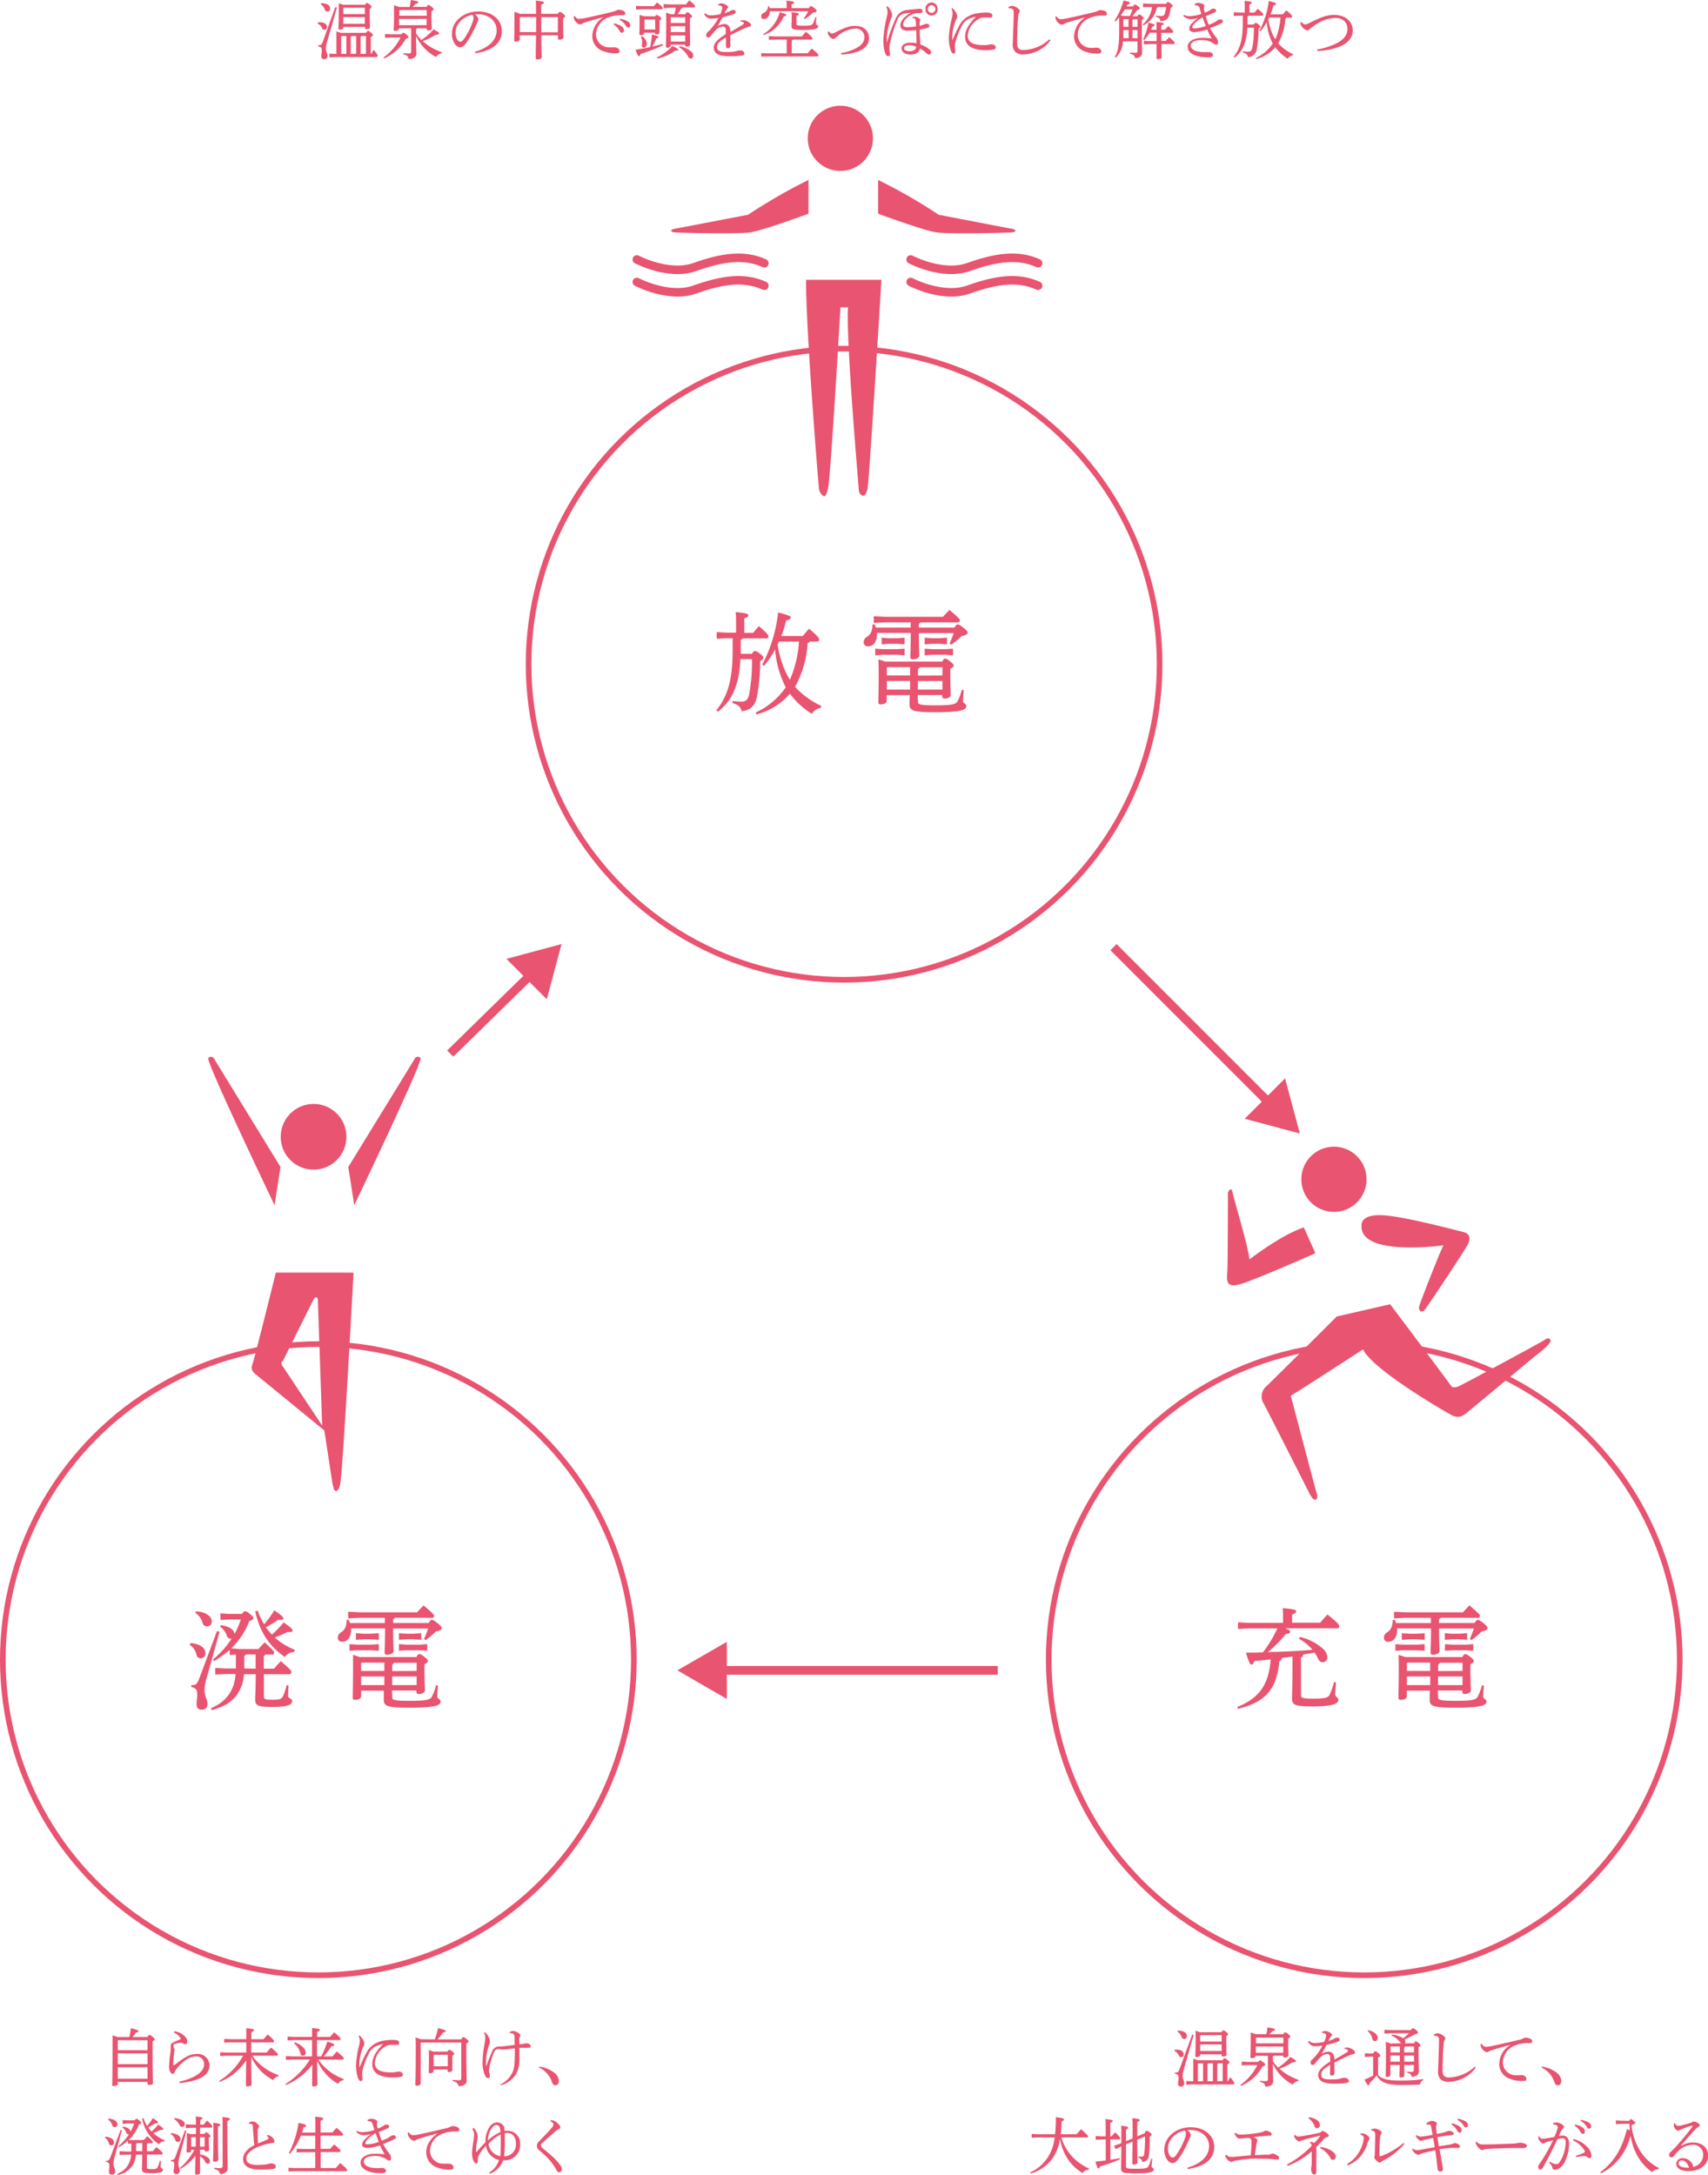 <svg xmlns="http://www.w3.org/2000/svg" viewBox="0 0 418.39 532.65">
  <defs>
    <style>
      .cls-1 {
        fill: #e95471;
      }

      .cls-2, .cls-3 {
        fill: none;
        stroke: #e95471;
        stroke-miterlimit: 10;
      }

      .cls-2 {
        stroke-width: 1.38px;
      }

      .cls-3 {
        stroke-linecap: round;
        stroke-width: 2.09px;
      }
    </style>
  </defs>
  <g id="Layer_2" data-name="Layer 2">
    <g id="レイヤー_1" data-name="レイヤー 1">
      <g>
        <g>
          <polygon class="cls-1" points="109.53 257.28 131.57 235.71 133.08 237.22 111.04 258.8 109.53 257.28"/>
          <polygon class="cls-1" points="137.56 231.22 135.75 237.98 133.94 244.74 128.99 239.79 124.05 234.84 130.8 233.03 137.56 231.22"/>
        </g>
        <g>
          <rect class="cls-1" x="264.4" y="251.11" width="57.14" height="2.14" transform="translate(321.81 637.66) rotate(-135)"/>
          <polygon class="cls-1" points="318.41 277.62 311.65 275.81 304.9 274 309.84 269.06 314.79 264.11 316.6 270.87 318.41 277.62"/>
        </g>
        <circle class="cls-2" cx="206.77" cy="162.68" r="77.29"/>
        <g>
          <path class="cls-1" d="M184.2,160.13c.33-.6.49-.68.71-.68s.51.05,1.22.62.87.76.87,1-.19.49-.79.84a48.89,48.89,0,0,1-.76,8.65c-.49,2.25-1.52,3.39-3.8,3.64-.19-1-.78-1.63-2.22-2l0-.52c.76.08,1.54.16,2.09.16,1.08,0,1.68-.32,2-1.84a43.73,43.73,0,0,0,.68-8.57h-2.82c-.33,6.73-2.22,10.28-5.5,12.88l-.41-.32c2.63-3.37,4-7,4-14.92v-2.76h-1.41l-2.5.13v-1.62l2.5.13h2.25v-1.87c0-1.52,0-2.2-.11-3.17,2.6.24,3.12.46,3.12.76s-.14.49-1,.78V155h2.17c.44-.54.9-1.08,1.41-1.65,2,1.71,2.33,2.22,2.33,2.49s-.16.52-.43.52H181.9a.54.54,0,0,1-.44.3v2.63c0,.27,0,.57,0,.84Zm14.16-3c-.08.22-.25.3-.52.38a25.34,25.34,0,0,1-3.09,10.71,20,20,0,0,0,6.43,4.66l-.14.49a3.11,3.11,0,0,0-2.17,1.47,19.49,19.49,0,0,1-5.37-4.94,16.12,16.12,0,0,1-8.21,5.07l-.17-.46a18.25,18.25,0,0,0,7.11-5.83l.24-.35a24.67,24.67,0,0,1-2.6-9.25,20.8,20.8,0,0,1-2.74,4l-.41-.3A35.56,35.56,0,0,0,190.6,150c2.85.71,3.12,1,3.12,1.22s-.22.54-1.14.73a28,28,0,0,1-1.19,3.83h5.29a21,21,0,0,1,1.51-1.79c2.2,1.84,2.47,2.33,2.47,2.63s-.13.51-.4.51Zm-7.51,0c-.11.25-.25.49-.36.73a25.17,25.17,0,0,0,1,4.26,20.08,20.08,0,0,0,2,4.37,27.75,27.75,0,0,0,2.23-9.36Z"/>
          <path class="cls-1" d="M225.49,152.43a.76.76,0,0,1-.41.35v.92h8.73c.41-.65.57-.76.79-.76s.51.08,1.44.84,1,1,1,1.22-.28.6-1.44.76A18.24,18.24,0,0,1,233,157.9l-.38-.3c.32-.75.68-1.62,1-2.54h-8.54c0,3.25.11,4.93.11,5.58,0,.46-.81.84-1.57.84-.41,0-.63-.16-.63-.46,0-.78.11-2.49.11-6h-8.29a2.36,2.36,0,0,1,0,.38c0,1.92-1,2.9-2.14,2.9a1,1,0,0,1-1.11-1,1.54,1.54,0,0,1,.81-1.33c1-.65,1.33-1.57,1.36-3l.49-.08c.1.24.21.51.32.81h8.54v-1.27h-6.31l-2.72.13v-1.63l2.74.14H231a23,23,0,0,1,1.6-1.68c2.33,2,2.54,2.3,2.54,2.52s-.16.52-.43.52ZM216.3,159h3.36l1.92-.13v1.63l-1.92-.14H216.3l-1.9.14v-1.63Zm8.57,12.88c0,.65.46.87,4.33.87,4.32,0,5-.3,5.4-1.08a12.89,12.89,0,0,0,1-2.71l.49.08c-.11,1.11-.19,2.14-.19,2.68s.81.6.81,1.19c0,.93-1.08,1.52-7.64,1.52-5.45,0-6.27-.38-6.27-1.95,0-.49,0-1.14.06-2.22h-5.64v1.33c0,.59-.65.92-1.44.92-.46,0-.62-.14-.62-.46,0-.68.08-2.8.08-7.32,0-1,0-2-.06-3.23.57.16,1.11.35,1.68.54h13.94c.33-.62.49-.73.71-.73s.51.08,1.24.68.87.78.87,1-.22.51-.84.81v1.09c0,2.9.11,4.66.11,5.36,0,.47-.71.84-1.52.84-.38,0-.57-.18-.57-.46v-.4h-6Zm-7-15.56h1.79l1.92-.14v1.63l-1.92-.13h-1.79l-1.9.13v-1.63Zm5.07,7.08h-5.59l-.1.13v1.9h5.69Zm0,5.5c0-.7,0-1.41,0-2.11h-5.69v2.11Zm7.92-3.47v-2H225.3a.63.63,0,0,1-.43.38v1.65Zm-6,3.47h6V166.8h-6Zm3.55-12.58h1.68l1.9-.14v1.63l-1.9-.13h-1.68l-1.9.13v-1.63Zm0,2.68h3.14l1.9-.13v1.63l-1.9-.14h-3.14l-1.9.14v-1.63Z"/>
        </g>
        <circle class="cls-2" cx="334.18" cy="406.48" r="77.29"/>
        <g>
          <path class="cls-1" d="M318.39,400.91a13,13,0,0,1,5.48,2.72,3.24,3.24,0,0,1,1.27,2.19,1.15,1.15,0,0,1-1.14,1.3c-.51,0-.89-.35-1.19-1a8.61,8.61,0,0,0-.81-1.38c-.93.19-1.87.32-2.8.51,0,.44-.19.63-.51.71v9.19c0,.68.38.87,2.93.87,3.17,0,3.74-.25,4.12-1a21.24,21.24,0,0,0,1.06-3.07l.48.08c-.11,1.14-.19,2.34-.19,3s.76.59.76,1.33-1.05,1.57-6.26,1.57c-4.56,0-5.1-.41-5.1-2,0-.89.11-2.71.11-7.59v-2.63c-.87.13-1.71.27-2.58.35a.77.77,0,0,1-.62.71c-.65,7.1-3.5,10.11-10.11,11.74l-.22-.44c5.45-2.19,7.73-5.5,8.19-11.66-1.36.17-2.69.3-4,.41-.19.6-.41.87-.71.87s-.59-.44-1.35-2.93c1.38,0,2.77,0,4.17-.08a29.35,29.35,0,0,0,3.53-5.86H306l-2.74.14v-1.63l2.74.14h8.3v-.95c0-1,0-1.74-.11-2.66,2.74.22,3.33.46,3.33.76s-.19.51-1,.81v2h6.89c.54-.68,1.14-1.36,1.76-2,2.63,2.09,2.88,2.52,2.88,2.85s-.17.51-.41.51h-12.8c1.09.44,1.22.63,1.22.87s-.27.46-1.11.54a27.61,27.61,0,0,1-4.37,4.42c3.66-.08,7.3-.24,10.93-.57a11.68,11.68,0,0,0-3.31-2.68Z"/>
          <path class="cls-1" d="M352.9,396.22a.73.73,0,0,1-.41.36v.92h8.73c.41-.65.57-.76.79-.76s.51.08,1.44.84.94,1,.94,1.22-.27.6-1.43.76a19,19,0,0,1-2.52,2.14l-.38-.3c.32-.76.67-1.62,1-2.55h-8.54c0,3.26.11,4.94.11,5.59,0,.46-.81.84-1.57.84-.41,0-.63-.16-.63-.46,0-.79.11-2.5.11-6h-8.3a1.67,1.67,0,0,1,0,.38c0,1.93-1,2.9-2.14,2.9a1,1,0,0,1-1.11-1,1.54,1.54,0,0,1,.81-1.32c1-.65,1.33-1.58,1.36-3l.48-.09c.11.25.22.52.33.82h8.54v-1.28h-6.32l-2.71.14v-1.63l2.74.14h14.15a23.14,23.14,0,0,1,1.6-1.68c2.34,2,2.55,2.3,2.55,2.52s-.16.51-.43.51Zm-9.19,6.59h3.36l1.92-.13v1.62l-1.92-.13h-3.36l-1.9.13v-1.62Zm8.56,12.88c0,.65.46.87,4.34.87,4.31,0,5-.3,5.4-1.08a13,13,0,0,0,1-2.72l.49.08c-.11,1.12-.19,2.15-.19,2.69s.81.6.81,1.19c0,.92-1.08,1.52-7.65,1.52-5.45,0-6.26-.38-6.26-1.95,0-.49,0-1.14.05-2.22h-5.64v1.32c0,.6-.65.93-1.43.93-.46,0-.63-.14-.63-.47,0-.67.08-2.79.08-7.32,0-1,0-2-.05-3.22.57.16,1.11.35,1.68.54h13.94c.32-.62.49-.73.7-.73s.52.08,1.25.67.87.79.87,1-.22.51-.84.81v1.08c0,2.91.11,4.67.11,5.37,0,.46-.71.84-1.52.84-.38,0-.57-.19-.57-.46v-.4h-6Zm-7-15.56h1.79L349,400v1.63l-1.92-.14h-1.79l-1.9.14V400Zm5.07,7.07h-5.59l-.11.14v1.9h5.7Zm0,5.51c0-.71,0-1.41,0-2.12h-5.7v2.12Zm7.92-3.47v-2h-5.53a.61.61,0,0,1-.44.38v1.66Zm-6,3.47h6v-2.12h-6Zm3.56-12.58h1.68l1.89-.14v1.63l-1.89-.14h-1.68l-1.9.14V400Zm0,2.68H359l1.9-.13v1.62l-1.9-.13h-3.14l-1.9.13v-1.62Z"/>
        </g>
        <circle class="cls-2" cx="77.98" cy="406.48" r="77.29"/>
        <g>
          <path class="cls-1" d="M46.66,402.41c2.55.19,3.66,1.35,3.66,2.44a1.17,1.17,0,0,1-1.17,1.3,1,1,0,0,1-1-.82,3.89,3.89,0,0,0-1.68-2.49Zm7.13-2.77-3.06,10.95A12.13,12.13,0,0,0,50.1,414c0,1.39.73,2.28.73,3.34a1.33,1.33,0,0,1-1.51,1.38c-.71,0-1.17-.43-1.17-1.3,0-.57.16-1.44.16-2.47s-.24-1.46-1.46-1.79l0-.43c1.11,0,1.41-.16,2-1.74l4.31-11.52Zm-5.78-5c2.63.16,3.85,1.38,3.85,2.41a1.12,1.12,0,0,1-1.08,1.27,1.09,1.09,0,0,1-1.17-.89A4.22,4.22,0,0,0,47.82,395Zm10.61,9.24h4.69c.49-.57.92-1,1.49-1.65,2.22,2,2.33,2.25,2.33,2.52s-.11.49-.38.49H65a.86.86,0,0,1-.38.35v3.09h2.54c.49-.62,1.06-1.25,1.63-1.84,2.39,2.06,2.58,2.36,2.58,2.63s-.17.57-.44.57H64.64v5.5c0,.6.27.76,2.14.76,1.71,0,2.19-.16,2.55-.92a10.93,10.93,0,0,0,.86-2.66l.49.08c-.05,1-.11,1.93-.11,2.55s1,.65,1,1.25c0,.89-1,1.46-4.88,1.46-3.58,0-4.18-.4-4.18-1.81,0-.87.11-2.14.14-6.21H59.76a9.94,9.94,0,0,1-1.52,4.74c-1.49,2.31-3.83,3.37-6.38,4.07l-.21-.46a16.61,16.61,0,0,0,2-1.06,9.28,9.28,0,0,0,2.63-2.63A9.64,9.64,0,0,0,57.69,410H55.31l-2.58.13v-1.62l2.58.13h2.47v-3.39l-1.5.08v-1.24a26.08,26.08,0,0,1-3.85,2.74l-.29-.38a22.09,22.09,0,0,0,4.63-5.16.72.72,0,0,1-.27.06.94.94,0,0,1-.92-.73,4.39,4.39,0,0,0-1.65-2.2l.19-.41c1.19.22,3.17.68,3.33,2.2A22.64,22.64,0,0,0,59,396.63H56l-2,.14v-1.63l2,.13h3.28c.33-.54.52-.65.73-.65s.52.08,1.28.71.78.79.78,1-.27.54-1,.68a18,18,0,0,1-4.42,6.69Zm4,4.8V405.2H60.24a.64.64,0,0,1-.4.35v3.09Zm.49-14.23a17.31,17.31,0,0,0,1.6,3.36,26.89,26.89,0,0,0,2.49-3.42c2,1.41,2.2,1.68,2.2,2s-.19.33-.73.33a3.33,3.33,0,0,1-.52,0,28.68,28.68,0,0,1-3,1.82,13.29,13.29,0,0,0,1.46,1.81,24.86,24.86,0,0,0,2.88-3c2,1.44,2.17,1.69,2.17,2s-.22.36-.79.36a3,3,0,0,1-.49,0,28.33,28.33,0,0,1-3.06,1.35,16.06,16.06,0,0,0,4.88,3l-.11.52a3,3,0,0,0-2.33,1.24c-4-2.82-6.1-6.18-7.24-11.14Z"/>
          <path class="cls-1" d="M96.7,396.22a.71.71,0,0,1-.4.36v.92H105c.4-.65.57-.76.78-.76s.52.08,1.44.84,1,1,1,1.22-.27.6-1.44.76a18.35,18.35,0,0,1-2.52,2.14l-.38-.3c.33-.76.68-1.62,1-2.55H96.3c0,3.26.1,4.94.1,5.59,0,.46-.81.84-1.57.84-.4,0-.62-.16-.62-.46,0-.79.11-2.5.11-6H86a1.67,1.67,0,0,1,0,.38c0,1.93-1,2.9-2.15,2.9a1,1,0,0,1-1.11-1,1.55,1.55,0,0,1,.82-1.32c1-.65,1.33-1.58,1.35-3l.49-.09c.11.25.22.52.33.82h8.54v-1.28H88l-2.71.14v-1.63l2.74.14h14.15a23.14,23.14,0,0,1,1.6-1.68c2.33,2,2.55,2.3,2.55,2.52s-.16.51-.44.51Zm-9.19,6.59h3.36l1.93-.13v1.62l-1.93-.13H87.51l-1.9.13v-1.62Zm8.57,12.88c0,.65.46.87,4.34.87,4.31,0,5-.3,5.39-1.08a12,12,0,0,0,1-2.72l.49.08c-.11,1.12-.19,2.15-.19,2.69s.82.6.82,1.19c0,.92-1.09,1.52-7.65,1.52-5.45,0-6.26-.38-6.26-1.95,0-.49,0-1.14,0-2.22H88.46v1.32c0,.6-.65.93-1.44.93-.46,0-.62-.14-.62-.47,0-.67.08-2.79.08-7.32,0-1,0-2,0-3.22.57.16,1.11.35,1.68.54H102c.33-.62.49-.73.71-.73s.51.08,1.25.67.86.79.86,1-.21.51-.84.81v1.08c0,2.91.11,4.67.11,5.37,0,.46-.7.84-1.52.84-.38,0-.57-.19-.57-.46v-.4h-6Zm-7-15.56h1.79L92.8,400v1.63l-1.93-.14H89.08l-1.89.14V400Zm5.07,7.07H88.57l-.11.14v1.9h5.69Zm0,5.51c0-.71,0-1.41,0-2.12H88.46v2.12Zm7.91-3.47v-2H96.51a.59.59,0,0,1-.43.38v1.66Zm-6,3.47h6v-2.12h-6Zm3.55-12.58h1.68l1.9-.14v1.63l-1.9-.14H99.63l-1.9.14V400Zm0,2.68h3.15l1.89-.13v1.62l-1.89-.13H99.63l-1.9.13v-1.62Z"/>
        </g>
        <g>
          <rect class="cls-1" x="173.33" y="408.03" width="71.09" height="2.14"/>
          <polygon class="cls-1" points="165.93 409.1 171.98 405.61 178.04 402.11 178.04 409.1 178.04 416.1 171.98 412.6 165.93 409.1"/>
        </g>
        <g>
          <path class="cls-1" d="M77.88,5.46l.57,0c1,0,1.64.52,1.64,1.08s-.25.74-.63.74-.44-.14-.6-.48a2.09,2.09,0,0,0-1-1Zm4.66-3.61-2.3,8a8.48,8.48,0,0,0-.4,2c0,.93.39,1.28.39,1.81a.76.76,0,0,1-.83.84.66.66,0,0,1-.7-.72c0-.32.12-.79.12-1.44s-.17-.83-.91-1l0-.26c.68,0,.89-.09,1.22-1l3-8.33ZM78.67.79c1.67,0,2.21.67,2.21,1.34a.67.67,0,0,1-1.32.2,2.26,2.26,0,0,0-1-1.27Zm11,7.26c.2-.4.31-.46.45-.46s.31,0,.73.37.5.49.5.63-.15.3-.52.46V13.2h.11c.2-.33.35-.6.63-1,.9,1.14.94,1.31.94,1.48s-.09.3-.25.3H82l-1.31.07v-.92L82,13.2h.4V9.83c0-1,0-1.5,0-2.15.37.11.73.23,1.1.37Zm-.24-6.88c.2-.37.3-.45.43-.45s.31.1.66.37.5.48.5.61-.11.29-.45.47V3.44c0,1.57.06,2.67.06,3.15s-.42.54-.91.54a.25.25,0,0,1-.29-.28V6.59H84.1v.12c0,.34-.35.56-.85.56-.23,0-.34-.1-.34-.28,0-.42.08-1.73.08-3.72,0-1.3,0-1.88,0-2.47.36.11.71.23,1.07.37ZM83.58,8.9v4.3h1.26V8.82h-1.2Zm5.8-7H84.15L84.1,2V3.45h5.28Zm0,2.29H84.1V5.82h5.28Zm-2.13,9V8.82H86.14a.34.34,0,0,1-.22.17V13.2Zm2.39,0V8.82h-1.1a.3.3,0,0,1-.21.17V13.2Z"/>
          <path class="cls-1" d="M98.35,8.41c.23-.33.32-.39.44-.39s.3.05.76.43.49.5.49.64-.15.29-.63.41a10.94,10.94,0,0,1-5.31,4.79l-.17-.22a12.87,12.87,0,0,0,4.18-4.89H95.69l-1.39.08V8.33l1.39.08Zm3.56-.25a11,11,0,0,0,1.31,1.64,15.19,15.19,0,0,0,3-2.61c1.35.77,1.38.88,1.38,1s-.16.3-.87.33a13.87,13.87,0,0,1-3.17,1.54,12.41,12.41,0,0,0,2.31,1.68,16.33,16.33,0,0,0,2.34,1.06l-.06.28a1.85,1.85,0,0,0-1.32.88,11.06,11.06,0,0,1-4.91-5.15c0,2.78.09,3.7.09,4.33,0,.82-.71,1.32-1.94,1.32-.06-.65-.32-.93-1.28-1.18l0-.27a10.61,10.61,0,0,0,1.33.09c.55,0,.6-.11.6-.67V6.94h-3V7c0,.33-.4.57-.91.57-.26,0-.37-.1-.37-.29,0-.4.08-1.14.08-3.67,0-.9,0-1.51,0-2.33.42.14.83.26,1.25.43h2.59A13.35,13.35,0,0,0,100.61,0c1.69.26,1.84.37,1.84.57s-.11.26-.65.37a9.73,9.73,0,0,1-.69.74h3.38c.18-.37.29-.45.41-.45s.31,0,.79.4.52.51.52.64-.12.27-.52.49V4c0,1.65.08,2.44.08,2.91s-.5.54-.94.54a.31.31,0,0,1-.34-.3V6.94h-2.35a.69.69,0,0,1-.23.22Zm2.58-5.71H97.81l0,0V3.86h6.73Zm0,2.18H97.76V6.17h6.73Z"/>
          <path class="cls-1" d="M116.34,12.71c3.37-1.05,5.32-2.81,5.32-5.32,0-2.14-1.83-3.89-4.53-3.9h-.22a5.63,5.63,0,0,0-.58,0,2.17,2.17,0,0,1,.86,1.2,2.63,2.63,0,0,1-.32.93c-.22.49-.7,1.57-1.27,2.63a16.08,16.08,0,0,1-1.66,2.6,1.66,1.66,0,0,1-1.25.74,1.71,1.71,0,0,1-1.22-.76,4.18,4.18,0,0,1-.77-2.55c0-3,2.83-5.47,6.47-5.47,3.46,0,5.76,2.11,5.76,4.78,0,3.36-2.89,4.92-6.5,5.45ZM111.59,8a3.09,3.09,0,0,0,.51,1.83,1,1,0,0,0,.65.39c.23,0,.48-.13.8-.54a17,17,0,0,0,2.19-4.2A3.4,3.4,0,0,0,116,4.41a1.26,1.26,0,0,0-.27-.8C113.36,4.12,111.59,5.88,111.59,8Z"/>
          <path class="cls-1" d="M136.65,3.39c.19-.38.31-.46.43-.46s.37,0,.81.39.57.51.57.64-.17.3-.51.51v.74c0,2.55.06,3.49.06,3.91s-.51.58-1,.58c-.22,0-.34-.11-.34-.29V8.64h-4.06c0,4.15.09,5,.09,5.35s-.51.57-1.08.57c-.24,0-.38-.09-.38-.29,0-.56,0-1.65.07-5.63h-4v1c0,.34-.43.56-1,.56-.23,0-.35-.1-.35-.3,0-.4.06-1.52.06-4.73,0-.94,0-1.62,0-2.25a9.51,9.51,0,0,1,1.36.47h3.93V2.47c0-.77,0-1.55-.06-2.32,1.79.17,2,.3,2,.48s-.14.31-.68.5V3.39Zm-9.32.82V7.87h4c0-1.24,0-2.47,0-3.7h-4Zm9.34,0h-4.08l0,3.7h4.06Z"/>
          <path class="cls-1" d="M140.78,3.92c.52.66.75.71,1.09.71a11.3,11.3,0,0,0,1.67-.25c2-.43,4.29-.94,6.6-1.51a3.37,3.37,0,0,0,.82-.31,1.38,1.38,0,0,1,.6-.17,2.93,2.93,0,0,1,1.2.29.63.63,0,0,1,.39.61c0,.34-.17.44-.71.44a8.23,8.23,0,0,0-3.33.51A4.59,4.59,0,0,0,146,8.47a3.18,3.18,0,0,0,3.25,3.13,4.76,4.76,0,0,0,.59,0h.31a1.56,1.56,0,0,1,.43,0c.65,0,1.19.45,1.19.88s-.19.55-.85.57h-.14a8.24,8.24,0,0,1-3.21-.59,3.84,3.84,0,0,1-2.47-3.71,5.67,5.67,0,0,1,2.73-4.55c-1.65.44-2.88.77-4.41,1.26a3.86,3.86,0,0,0-.93.4.75.75,0,0,1-.41.12,1.06,1.06,0,0,1-.62-.27,2.19,2.19,0,0,1-.91-1.33,1.73,1.73,0,0,1,.05-.42Zm9.62,1.82a4.53,4.53,0,0,1,1.93.77,1.19,1.19,0,0,1,.51.91c0,.39-.21.6-.51.6s-.43-.23-.69-.68A4,4,0,0,0,150.31,6Zm1.42-1.13a4.55,4.55,0,0,1,2,.67,1.08,1.08,0,0,1,.56.89.53.53,0,0,1-.51.59c-.19,0-.36-.1-.62-.56a3.87,3.87,0,0,0-1.46-1.34Z"/>
          <path class="cls-1" d="M162.41,11.08a41.49,41.49,0,0,1-5.5,2.14c-.08.37-.2.54-.37.54s-.37-.2-.87-1.57c1.2-.19,2.39-.4,3.58-.65a18.76,18.76,0,0,0,.45-3.09c1.42.34,1.59.48,1.59.64s-.14.24-.51.3a14.78,14.78,0,0,1-1,2c.84-.17,1.69-.39,2.53-.62Zm-2.25-9.57c.28-.34.53-.62.82-.92,1.2,1,1.36,1.24,1.36,1.4s-.08.29-.24.29h-4.92l-1.37.08V1.43l1.37.08ZM160.48,4c.19-.27.3-.33.41-.33s.26.06.66.35.45.43.45.56-.11.29-.45.46v.88c0,1,0,1.6,0,2s-.39.5-.84.5a.26.26,0,0,1-.29-.3V8h-2.64v.06c0,.34-.32.56-.83.56-.19,0-.33-.09-.33-.28,0-.39.05-1,.05-2.78,0-.8,0-1.34,0-1.91.34.11.68.2,1,.32Zm-3.25,4.85a2.37,2.37,0,0,1,1.22,1.8c0,.7-.37,1-.76,1a.45.45,0,0,1-.46-.51c0-.23.06-.47.06-.79A2.71,2.71,0,0,0,157,9Zm3.24-4.07h-2.59l0,.06V7.22h2.64Zm.4,9.3a11.68,11.68,0,0,0,3.81-2.81c1.28.59,1.47.74,1.47.9s-.17.26-.79.26a11.23,11.23,0,0,1-4.35,1.9Zm7-10.59c.2-.38.31-.47.45-.47s.34,0,.72.37.5.48.5.61-.11.27-.53.48V5.92c0,3,.06,4.34.06,5,0,.31-.43.51-.89.51-.2,0-.33-.11-.33-.28v-.21h-3.54v.2c0,.32-.37.55-.85.55-.23,0-.34-.11-.34-.31,0-.54.08-2.08.08-6.18,0-.77,0-1.41-.05-2.12l1.13.4h.91c.14-.52.26-1,.35-1.57H164L162.55,2V1l1.48.08h4a12,12,0,0,1,.84-1c1.32,1.15,1.4,1.28,1.4,1.44s-.08.29-.23.29h-2.79a.51.51,0,0,1-.34.23A11,11,0,0,1,166,3.45Zm-3.56.84V5.62h3.54V4.23h-3.5Zm3.54,2.1h-3.54V7.87h3.54Zm0,2.25h-3.54v1.49h3.54Zm-1.4,2.65a5.91,5.91,0,0,1,2.73,1.19,1.53,1.53,0,0,1,.65,1.1c0,.41-.23.72-.6.72s-.54-.22-.73-.57a5.55,5.55,0,0,0-2.16-2.19Z"/>
          <path class="cls-1" d="M181.38,5a3.55,3.55,0,0,1,.71-.06,1.78,1.78,0,0,1,.63.12,4,4,0,0,1,.9.52.76.76,0,0,1,.34.58c0,.18-.16.3-.39.37a5.77,5.77,0,0,0-.94.29c-1.3.6-2.28,1.06-3.72,1.8,0,1,0,1.7,0,2.24v.34a.61.61,0,0,1-.61.62c-.31,0-.47-.24-.47-.61v0c0-.68,0-1.33,0-2.05-1.64,1-2.19,1.51-2.19,2.39s.71,1.19,2.07,1.19c.67,0,1.37,0,1.94-.08a4.53,4.53,0,0,0,1-.22,1.8,1.8,0,0,1,.64-.09h0c.62,0,1,.31,1.05.68a.47.47,0,0,1-.4.54,18.6,18.6,0,0,1-2.84.2,13,13,0,0,1-1.84-.09c-1.62-.17-2.42-.94-2.42-2s.85-2,2.93-3.31a10.88,10.88,0,0,0,0-1.21.67.67,0,0,0-.7-.65,2.68,2.68,0,0,0-1.86,1,17,17,0,0,0-1.15,1.34.74.74,0,0,1-.58.34c-.28,0-.49-.2-.49-.57s.1-.51.5-.88a9.24,9.24,0,0,0,1.1-1.22A12,12,0,0,0,176,4.4a11.76,11.76,0,0,1-1.81.17,1.85,1.85,0,0,1-1.69-1.16l.23-.2a1.83,1.83,0,0,0,1.53.55,10.07,10.07,0,0,0,2.19-.29,5.42,5.42,0,0,0,.35-.94,2.62,2.62,0,0,0,.13-.65.48.48,0,0,0-.27-.42,1.69,1.69,0,0,0-.74-.18V1.05a1.7,1.7,0,0,1,.8-.23,2.31,2.31,0,0,1,1.2.43c.33.2.43.34.43.51a.4.4,0,0,1-.17.32,1.81,1.81,0,0,0-.27.34c-.13.22-.3.53-.45.82A5.22,5.22,0,0,0,179,2.62a1.19,1.19,0,0,1,.61-.17c.39,0,.61.19.61.43a.48.48,0,0,1-.28.48,5.56,5.56,0,0,1-.94.34c-.59.19-1.11.31-2,.54-.38.74-.75,1.39-1.25,2.19a3.53,3.53,0,0,1,1.75-.54,1.28,1.28,0,0,1,1.29,1.05,3.11,3.11,0,0,1,.17.88c1.23-.71,2.15-1.25,2.79-1.65.37-.23.5-.34.5-.46a.27.27,0,0,0-.16-.25,1.46,1.46,0,0,0-.66-.2Z"/>
          <path class="cls-1" d="M192.7,2V1.71a12,12,0,0,0-.07-1.54c1.67.12,1.89.26,1.89.45s-.11.26-.61.44V2h4.2c.31-.45.4-.48.56-.48s.3.05.81.46.56.54.56.7-.2.34-.83.38a16.29,16.29,0,0,1-2.1,1.64l-.22-.17A13.11,13.11,0,0,0,198,2.76h-9.43v0c0,1.24-.73,1.9-1.43,1.9a.62.62,0,0,1-.68-.63.84.84,0,0,1,.52-.81,2,2,0,0,0,1.19-1.69l.28,0a2.12,2.12,0,0,1,.07.45ZM189.92,9.7l-1.58.06V8.85l1.58.08h6.51a14.87,14.87,0,0,1,1-1.16C198.9,9,199,9.21,199,9.39s-.1.31-.24.31h-4.52a.5.5,0,0,1-.3.23v3.12h3.91c.33-.4.62-.77,1-1.17,1.46,1.2,1.62,1.45,1.62,1.63s-.1.31-.23.31H188.05l-1.57.06V13l1.57.08h4.66V9.7Zm-3-1.29A9.19,9.19,0,0,0,191,3c1.36.36,1.59.47,1.59.65s-.15.29-.6.37a8.2,8.2,0,0,1-5,4.58ZM200,4.24a15.54,15.54,0,0,0-.12,1.61c0,.24.54.26.54.6,0,.58-.8.88-3.69.88-2.54,0-2.84-.25-2.84-.88s.05-.88.05-2.25A10.38,10.38,0,0,0,193.88,3c1.65.14,1.78.28,1.78.45s-.1.28-.56.43V5.83c0,.36.14.46,1.64.46,1.88,0,2.16-.13,2.37-.49a7,7,0,0,0,.6-1.6Z"/>
          <path class="cls-1" d="M203,7.67c.34.4.58.55.75.55a2,2,0,0,0,.9-.31c2-1,3.28-1.57,4.81-1.57,2.27,0,3.41,1.34,3.41,3s-1.16,2.72-2.82,3.32a13.73,13.73,0,0,1-4,.69v-.37a11,11,0,0,0,3.59-1.14c1.4-.71,2.11-1.59,2.11-2.75A2.1,2.1,0,0,0,209.39,7a7.18,7.18,0,0,0-4.11,1.76,5.25,5.25,0,0,0-.62.52.69.69,0,0,1-.5.26c-.55,0-1.32-.88-1.38-1.43,0-.06,0-.14,0-.23V7.74Z"/>
          <path class="cls-1" d="M217.39,1.53a3.2,3.2,0,0,1,.77,1,2.56,2.56,0,0,1,.37,1.16,1.49,1.49,0,0,1-.17.63c-.07.19-.21.54-.35,1a14.35,14.35,0,0,0-.79,3.91c0,.4,0,.77,0,1.09h.06a45.22,45.22,0,0,1,2.18-5.89,3.34,3.34,0,0,1,2.93-2c.86-.11,1.77-.18,2.15-.21s.5-.05.78-.05a.61.61,0,0,1,.68.6c0,.28-.2.42-.76.42a4.77,4.77,0,0,0-1.68.28c-1.14.43-2.34,1.6-2.34,2.51,0,.4.29.68,1,.68a14.83,14.83,0,0,0,2.19-.19c-.06-1.45-.13-1.71-.28-1.85a1,1,0,0,0-.63-.2l0-.21a1.15,1.15,0,0,1,.56-.13,2.12,2.12,0,0,1,1,.37c.27.2.38.33.38.48a.51.51,0,0,1-.06.22,1.25,1.25,0,0,0-.12.55v.62a5.06,5.06,0,0,0,.81-.22,3.08,3.08,0,0,0,.34-.13,1.2,1.2,0,0,1,.5-.13c.44,0,.77.17.77.53,0,.18-.11.35-.46.46a18.27,18.27,0,0,1-1.93.42c0,1.23.09,2.4.15,3.62a8.15,8.15,0,0,1,2.3,1.28.85.85,0,0,1,.35.63.53.53,0,0,1-.5.59h0a1,1,0,0,1-.57-.26,10.22,10.22,0,0,0-1.65-1.25c-.21,1-1.09,1.5-2.39,1.5s-2.14-.7-2.14-1.53.94-1.39,2.22-1.39a6,6,0,0,1,1.43.17c0-1,0-2.07-.06-3.23a19.1,19.1,0,0,1-2.06.14c-1.25,0-1.81-.51-1.81-1.35,0-1,1-2.16,2.48-3V3.13a12.43,12.43,0,0,0-1.28.16,2.19,2.19,0,0,0-1.91,1.52,29,29,0,0,0-1.79,5.66,5.06,5.06,0,0,0-.19,1.1v.12a7,7,0,0,0,.08.93,3.57,3.57,0,0,1,.06.54v.09c0,.29-.12.51-.46.51s-.54-.28-.76-.85a9.73,9.73,0,0,1-.4-3.07,26.69,26.69,0,0,1,.74-5.23A9.78,9.78,0,0,0,217.42,3a3.1,3.1,0,0,0-.31-1.31Zm5.28,9.55c-.71,0-1.22.32-1.22.74s.49.74,1.37.74,1.5-.33,1.64-1.11A4.21,4.21,0,0,0,222.67,11.08Zm7-8.87a1.48,1.48,0,1,1-2.95,0,1.48,1.48,0,1,1,2.95,0Zm-2.41,0a.94.94,0,1,0,.93-.93A.94.94,0,0,0,227.28,2.21Z"/>
          <path class="cls-1" d="M233.3,2a3.73,3.73,0,0,1,.84,1,2.22,2.22,0,0,1,.34,1.07,1.14,1.14,0,0,1-.17.54,3.89,3.89,0,0,0-.28.65,12.23,12.23,0,0,0-.77,3.47c0,.15,0,.32,0,.47s0,.42,0,.59,0,.06,0,.06.05,0,.06-.06c.6-1.39,1.25-2.81,1.68-3.56A5.52,5.52,0,0,1,236.7,4.3a6.64,6.64,0,0,1,2.76-1.06,13.88,13.88,0,0,1,2.3-.16c.86,0,1.34.27,1.34.75s-.31.47-.72.47h-1.49a2.64,2.64,0,0,0-1.37.48,5.14,5.14,0,0,0-2.47,3.91c0,1.79,1.51,2.36,4,2.36a4.57,4.57,0,0,0,1.19-.12,3.52,3.52,0,0,1,.58-.09c.65,0,1.1.35,1.1.71a.57.57,0,0,1-.5.59,10.16,10.16,0,0,1-2,.15c-3.1,0-5-1-5-3.29,0-1.65.88-3.07,2.64-4.89a6.26,6.26,0,0,0-2.18.76,4,4,0,0,0-1.28,1.5A19.19,19.19,0,0,0,234,10.43a4.11,4.11,0,0,0-.09.94c0,.21.05.55.08.86,0,.14,0,.25,0,.36s0,.14,0,.2-.13.34-.35.34h0c-.25,0-.49-.17-.74-.76a9.84,9.84,0,0,1-.48-3.15,24.18,24.18,0,0,1,.71-4.62,8.39,8.39,0,0,0,.23-1.33,2.89,2.89,0,0,0-.31-1.17Z"/>
          <path class="cls-1" d="M257.32,9.89a8.56,8.56,0,0,1-6.61,3.44,2.84,2.84,0,0,1-2-.63,2.43,2.43,0,0,1-.62-1.89c0-.49.06-1.54.11-3.17s.12-3,.12-4.46c0-.73-.15-1-.68-1.1a1.88,1.88,0,0,0-.54-.06L247,1.79a1.47,1.47,0,0,1,.93-.36,2.45,2.45,0,0,1,1.29.54c.46.33.6.51.6.71a.66.66,0,0,1-.18.44,1.1,1.1,0,0,0-.19.64c-.07.76-.15,1.59-.23,3.12,0,1.17-.06,2.07-.06,2.79v.63c0,.85.08,1.27.35,1.58a1.69,1.69,0,0,0,1.24.37,9.7,9.7,0,0,0,6.31-2.64Z"/>
          <path class="cls-1" d="M258.77,4c.53.66.76.71,1.1.71a10.16,10.16,0,0,0,1.66-.25c2-.43,4.29-.94,6.61-1.51a3.44,3.44,0,0,0,.81-.31,1.41,1.41,0,0,1,.6-.17,2.88,2.88,0,0,1,1.21.3.63.63,0,0,1,.38.6c0,.34-.17.45-.71.45a8.05,8.05,0,0,0-3.33.51A4.59,4.59,0,0,0,264,8.59a3.17,3.17,0,0,0,3.26,3.13,4.62,4.62,0,0,0,.58,0h.31a1.59,1.59,0,0,1,.43-.05c.65,0,1.19.45,1.19.88s-.19.56-.85.57h-.14a8.47,8.47,0,0,1-3.21-.58,3.86,3.86,0,0,1-2.46-3.72,5.65,5.65,0,0,1,2.8-4.58c-1.65.46-2.93.8-4.49,1.29a5.84,5.84,0,0,0-.92.4.8.8,0,0,1-.42.13,1,1,0,0,1-.61-.28,2.14,2.14,0,0,1-.91-1.33,1.62,1.62,0,0,1,0-.41Z"/>
          <path class="cls-1" d="M275.09,10.13a5.94,5.94,0,0,1-1.78,4l-.23-.16c.83-1.49,1.08-2.74,1.08-6.92V4.26q-.44.53-.93,1L273,5.12a18.56,18.56,0,0,0,2.24-5c1.45.34,1.57.47,1.57.61s-.17.31-.61.37c-.07.16-.14.31-.22.47h1.59c.25-.42.32-.47.43-.47s.28.05.73.39.46.43.46.57-.09.26-.57.39c-.33.44-.79,1-1.22,1.51h1.26c.16-.33.27-.4.39-.4s.28,0,.65.35.46.42.46.54-.12.25-.46.42V6c0,5.15.07,6.31.07,7s-.7,1.24-1.71,1.24c-.09-.58-.38-.87-1.23-1.07v-.29c.51,0,.88.06,1.27.06s.55-.12.55-.62V10.13Zm.46-7.83a17.34,17.34,0,0,1-1,1.43l.49.19h1.73a16.1,16.1,0,0,0,.65-1.62Zm-.36,5.41c0,.56,0,1.1,0,1.65h1.28v-2h-1.24Zm0-3V6.57h1.24V4.69h-1.21Zm3.47,0H277.6a.58.58,0,0,1-.19.15V6.57h1.25Zm0,2.65h-1.25v2h1.25Zm7-6.42c.19-.37.31-.43.43-.43s.27,0,.67.34.51.47.51.6-.1.28-.48.47a17.51,17.51,0,0,1-.39,1.88c-.26.91-.89,1.33-2.14,1.37-.11-.58-.28-.83-1.08-1.06l.05-.28a10.75,10.75,0,0,0,1.2.09c.57,0,.77-.18.89-.6a10.3,10.3,0,0,0,.33-1.6h-2a.6.6,0,0,1-.27.17,6.19,6.19,0,0,1-3.3,4.32l-.18-.2a6.73,6.73,0,0,0,2.3-4.29h-.68L280,1.77V.85l1.48.07Zm-2.36,6.35V7.19c0-.8,0-1.24,0-1.81,1.54.16,1.75.27,1.75.44s-.15.3-.58.44v1h.91c.26-.31.49-.57.8-.88,1.13,1,1.2,1.22,1.2,1.37a.25.25,0,0,1-.24.28h-2.67v2h1.09a10.51,10.51,0,0,1,.85-.93c1.27,1.11,1.34,1.27,1.34,1.45a.24.24,0,0,1-.24.25h-3c0,2.27.05,2.91.05,3.21s-.43.49-.91.49c-.23,0-.34-.09-.34-.26,0-.43,0-1.16,0-3.44h-1.69l-1.41.08V10l1.41.08h1.7V8h-1.68a8.85,8.85,0,0,1-1.33,1.79L280,9.67a15.07,15.07,0,0,0,1.32-4.13c1.38.34,1.52.45,1.52.6s-.13.26-.54.35q-.15.38-.33.78Z"/>
          <path class="cls-1" d="M292.63,1a1.93,1.93,0,0,1,.9-.3,3.18,3.18,0,0,1,1.09.27c.28.12.39.27.39.47s-.06.24-.08.41,0,.12,0,.18a1.07,1.07,0,0,0,0,.25c0,.23.1.51.18.82a6.82,6.82,0,0,0,1.07-.47,2.85,2.85,0,0,0,.46-.31.82.82,0,0,1,.59-.2c.46,0,.66.2.66.47s-.08.34-.4.47c-.54.25-1.36.59-2.13.9a21.81,21.81,0,0,0,.72,2.13,12.19,12.19,0,0,0,1.41-.62,3.65,3.65,0,0,0,.63-.4,1.41,1.41,0,0,1,.82-.32c.43,0,.6.24.6.48s-.17.4-.59.6c-.61.27-1.49.66-2.53,1.05a13.3,13.3,0,0,0,1.5,2.32,1.6,1.6,0,0,1,.43,1.16c0,.42-.2.6-.43.6a1.21,1.21,0,0,1-.59-.26,4.65,4.65,0,0,0-3-.88c-1.71,0-2.65.53-2.65,1.39s1.22,1.54,3.12,1.54a8.16,8.16,0,0,0,.91,0c.14,0,.25,0,.4,0,.6,0,1,.34,1,.74s-.37.55-1.22.55c-3.13,0-4.95-1.06-4.95-2.57,0-1.32,1.45-2.2,3.65-2.2a15,15,0,0,1,2.25.17c-.43-.74-.74-1.37-1.14-2.2a11.73,11.73,0,0,1-3,.62c-1,0-1.37-.31-1.37-.84A1.93,1.93,0,0,1,292,5.68a13.22,13.22,0,0,1,1.45-1.27,5.48,5.48,0,0,1-1.73.28h-.16a2.76,2.76,0,0,1-1.71-.8l.17-.26a2.85,2.85,0,0,0,1.53.32,9.81,9.81,0,0,0,2.73-.54L293.85,2c-.15-.51-.4-.72-1.2-.72Zm.08,4.64q-.63.64-.63,1c0,.21.17.32.63.32a9.78,9.78,0,0,0,2.67-.6c-.29-.72-.53-1.34-.79-2.11A7.44,7.44,0,0,0,292.71,5.66Z"/>
          <path class="cls-1" d="M307.16,6c.18-.34.27-.39.4-.39s.29,0,.69.35.5.44.5.59-.11.28-.45.48a28.82,28.82,0,0,1-.43,4.92A2.25,2.25,0,0,1,305.71,14c-.11-.57-.45-.93-1.27-1.13l0-.29c.43,0,.88.09,1.18.09.62,0,1-.18,1.15-1a24.94,24.94,0,0,0,.38-4.87h-1.6c-.19,3.82-1.27,5.84-3.13,7.32l-.24-.18c1.5-1.91,2.26-4,2.26-8.49V3.84h-.81l-1.41.08V3l1.41.08h1.28V2a17.76,17.76,0,0,0-.06-1.8c1.48.14,1.78.26,1.78.43s-.08.28-.56.45v2h1.24c.24-.31.51-.62.8-.94,1.16,1,1.32,1.26,1.32,1.42s-.09.29-.24.29h-3.37a.28.28,0,0,1-.24.17v1.5a3.93,3.93,0,0,1,0,.48Zm8-1.69c0,.13-.14.17-.29.22a14.48,14.48,0,0,1-1.76,6.09,11.37,11.37,0,0,0,3.65,2.66l-.07.27a1.8,1.8,0,0,0-1.24.84,11.06,11.06,0,0,1-3.05-2.81,9.18,9.18,0,0,1-4.68,2.88l-.09-.26a10.3,10.3,0,0,0,4-3.31l.14-.21a14,14,0,0,1-1.48-5.26,12,12,0,0,1-1.56,2.26l-.23-.17A20.51,20.51,0,0,0,310.8.25c1.62.4,1.77.54,1.77.69s-.12.31-.65.42a14.26,14.26,0,0,1-.68,2.17h3c.26-.34.56-.69.87-1,1.25,1.05,1.4,1.33,1.4,1.5s-.08.29-.23.29Zm-4.27,0c-.07.14-.14.28-.2.42a13.11,13.11,0,0,0,.57,2.42,11,11,0,0,0,1.14,2.49,16,16,0,0,0,1.26-5.33Z"/>
          <path class="cls-1" d="M318.76,5.35c.41.5.75.64.95.64a3,3,0,0,0,1.08-.39c2.42-1.2,4-1.94,6-1.94,2.8,0,4.58,1.59,4.58,3.82,0,2-1.56,3.3-3.38,4a16.9,16.9,0,0,1-5.31,1v-.37a16.27,16.27,0,0,0,4.75-1.52c1.69-.87,2.64-2,2.64-3.49,0-1.65-1.11-2.71-3.15-2.71a9.71,9.71,0,0,0-5.35,2.16,5.37,5.37,0,0,0-.82.63.81.81,0,0,1-.56.28,2.65,2.65,0,0,1-1.62-1.58c0-.09,0-.2,0-.31V5.41Z"/>
        </g>
        <g>
          <path class="cls-1" d="M287.75,502l.57,0c1.05,0,1.64.52,1.64,1.08s-.25.74-.64.74-.43-.14-.6-.48a2,2,0,0,0-1-1Zm4.66-3.61-2.3,8a8,8,0,0,0-.4,2c0,.92.38,1.28.38,1.8a.76.76,0,0,1-.83.85.66.66,0,0,1-.69-.72c0-.33.12-.79.12-1.44s-.17-.83-.91-1l0-.26c.67,0,.89-.09,1.21-1l3.06-8.33Zm-3.87-1.07c1.66.05,2.2.68,2.2,1.35a.67.67,0,0,1-.66.72.68.68,0,0,1-.65-.52,2.31,2.31,0,0,0-1-1.27Zm10.95,7.27c.2-.4.31-.46.45-.46s.31,0,.72.37.51.49.51.63-.15.29-.52.46v4.15h.1c.21-.34.36-.6.64-1,.89,1.14.94,1.31.94,1.48s-.09.29-.25.29H291.9l-1.31.08v-.92l1.31.07h.4v-3.38c0-1,0-1.49,0-2.14.37.11.72.23,1.1.37Zm-.25-6.88c.2-.37.31-.45.43-.45s.31.1.67.37.49.48.49.6-.11.3-.45.48V500c0,1.57.07,2.67.07,3.14s-.42.54-.91.54q-.3,0-.3-.27v-.27H294v.13c0,.34-.36.55-.85.55-.23,0-.34-.09-.34-.27,0-.42.08-1.73.08-3.72,0-1.3,0-1.88-.05-2.47.35.11.71.23,1.06.37Zm-5.8,7.73v4.3h1.27v-4.38H293.5Zm5.8-7H294l0,.06V500h5.27Zm0,2.28H294v1.59h5.27Zm-2.13,9v-4.38H296a.33.33,0,0,1-.21.17v4.21Zm2.4,0v-4.38h-1.1a.34.34,0,0,1-.22.17v4.21Z"/>
          <path class="cls-1" d="M308.21,505c.23-.32.33-.38.45-.38s.29.05.76.43.49.5.49.63-.15.3-.63.42a10.92,10.92,0,0,1-5.31,4.78l-.17-.21a12.87,12.87,0,0,0,4.18-4.89h-2.42l-1.39.07v-.92l1.39.07Zm3.57-.24a9.75,9.75,0,0,0,1.31,1.63,15.14,15.14,0,0,0,3-2.6c1.34.77,1.37.88,1.37,1s-.15.29-.86.32a13.77,13.77,0,0,1-3.18,1.55,13,13,0,0,0,2.32,1.68,17,17,0,0,0,2.34,1.06l-.06.28a1.87,1.87,0,0,0-1.33.88,11,11,0,0,1-4.9-5.15c0,2.77.09,3.7.09,4.33,0,.82-.71,1.31-1.94,1.31-.07-.65-.33-.92-1.28-1.17l0-.28a10.56,10.56,0,0,0,1.32.1c.56,0,.6-.11.6-.67v-5.52h-3v0c0,.32-.4.57-.91.57-.27,0-.37-.11-.37-.29,0-.4.07-1.14.07-3.67,0-.9,0-1.52,0-2.33.41.14.83.26,1.25.43h2.59a15.85,15.85,0,0,0,.26-1.68c1.68.26,1.84.37,1.84.57s-.11.26-.65.37a9.85,9.85,0,0,1-.7.74h3.38c.19-.37.3-.45.42-.45s.31,0,.79.4.52.51.52.64-.12.27-.52.49v1.19c0,1.65.07,2.43.07,2.91,0,.33-.49.54-.94.54a.31.31,0,0,1-.34-.31v-.15H312a.58.58,0,0,1-.23.21Zm2.57-5.71h-6.68l0,.05v1.35h6.72Zm0,2.18h-6.72v1.54h6.72Z"/>
          <path class="cls-1" d="M329.34,501.55a3.06,3.06,0,0,1,.71-.07,1.61,1.61,0,0,1,.63.13,4,4,0,0,1,.9.52.76.76,0,0,1,.34.57c0,.19-.16.31-.39.37a6.93,6.93,0,0,0-.94.3c-1.3.6-2.28,1.06-3.72,1.8,0,1,0,1.7,0,2.24v.34a.61.61,0,0,1-.61.61c-.31,0-.47-.23-.47-.6v0c0-.68.05-1.33.05-2.05-1.64,1-2.19,1.51-2.19,2.39s.71,1.18,2.07,1.18c.67,0,1.37,0,1.94-.07a4.53,4.53,0,0,0,1-.22,1.6,1.6,0,0,1,.64-.09h.05c.62,0,1,.31,1.05.68a.48.48,0,0,1-.4.54,18.6,18.6,0,0,1-2.84.2,11.73,11.73,0,0,1-1.84-.1c-1.62-.17-2.42-.94-2.42-2s.85-2,2.93-3.3a11.17,11.17,0,0,0,0-1.22.67.67,0,0,0-.7-.64,2.68,2.68,0,0,0-1.86,1,15.17,15.17,0,0,0-1.14,1.34.75.75,0,0,1-.59.34c-.28,0-.49-.2-.49-.57s.1-.51.5-.88a9.24,9.24,0,0,0,1.1-1.22,12.07,12.07,0,0,0,1.28-2.07,10.61,10.61,0,0,1-1.8.17,1.84,1.84,0,0,1-1.7-1.15l.23-.2a1.83,1.83,0,0,0,1.53.55,10.66,10.66,0,0,0,2.19-.29,5.74,5.74,0,0,0,.35-.94,2.62,2.62,0,0,0,.13-.65.46.46,0,0,0-.27-.42,1.69,1.69,0,0,0-.74-.18v-.23a1.7,1.7,0,0,1,.8-.23,2.31,2.31,0,0,1,1.2.43c.33.2.44.34.44.51a.43.43,0,0,1-.17.32,1.35,1.35,0,0,0-.28.34c-.13.22-.3.52-.45.82a5.53,5.53,0,0,0,1.56-.62,1.2,1.2,0,0,1,.62-.17c.38,0,.6.19.6.43a.47.47,0,0,1-.28.48,6.6,6.6,0,0,1-.94.34c-.59.18-1.11.31-2,.54-.38.74-.75,1.39-1.25,2.19a3.43,3.43,0,0,1,1.75-.54,1.27,1.27,0,0,1,1.29,1.05,3.11,3.11,0,0,1,.17.88c1.24-.71,2.15-1.25,2.79-1.65.37-.23.5-.34.5-.46A.26.26,0,0,0,330,502a1.46,1.46,0,0,0-.66-.2Z"/>
          <path class="cls-1" d="M348.65,509.44a1.53,1.53,0,0,0-.82,1.1c-1.3.08-2.58.12-4.49.12-3.84,0-5.26-.77-6.09-2.36a16.1,16.1,0,0,1-1.73,1.87c0,.35-.13.55-.31.55s-.36-.26-1-1.38a21.44,21.44,0,0,0,2.16-1v-4.63h-.85l-1.19.08v-.92l1.19.07h.83c.22-.43.36-.54.49-.54s.31.05.75.4.52.53.52.67-.11.27-.54.48v4.21c.83,1,2.25,1.4,5.51,1.4a41.34,41.34,0,0,0,5.57-.35Zm-13.49-12.21c1.56.32,2.32,1.15,2.32,1.88a.71.71,0,0,1-.68.79.62.62,0,0,1-.63-.54,3.44,3.44,0,0,0-1.13-1.9Zm8.06,3.22a.69.69,0,0,1-.16-.18,5.36,5.36,0,0,0-2.2-1.72l.1-.24a6.13,6.13,0,0,1,2.77.89c.49-.38,1-.79,1.43-1.22h-4.49l-1.54.08v-.93l1.54.08h4.91c.27-.35.4-.45.54-.45s.35.1.74.42.49.48.49.66-.2.31-.69.34a17.51,17.51,0,0,1-2.6,1.31.83.83,0,0,1,.22.53.74.74,0,0,1-.14.43h2.24c.18-.35.28-.48.4-.48s.31.06.68.36.51.48.51.61-.13.28-.48.45v1.48c0,2.46.08,3.81.08,4.46,0,.8-.68,1.27-1.76,1.33-.11-.56-.33-.82-1.11-1l0-.27c.48,0,.78.06,1.08.06s.55-.11.55-.54v-1.16H344c0,1.62,0,2.21,0,2.56s-.41.5-.84.5c-.24,0-.36-.11-.36-.28,0-.4.05-1,.06-2.78h-2.27v2.41c0,.29-.34.52-.83.52-.25,0-.32-.11-.32-.29,0-.4.07-1.5.07-5.85,0-.91,0-1.62-.06-2.47.53.19.87.31,1.1.42Zm-2.6.82v1.4h2.29v-1.45h-2.24Zm0,3.67h2.27c0-.49,0-1,0-1.5h-2.29Zm5.74-3.72H344.2a.51.51,0,0,1-.23.23v1.22h2.39Zm0,2.22H344v1.5h2.39Z"/>
          <path class="cls-1" d="M361.49,506.44a8.59,8.59,0,0,1-6.6,3.44,2.82,2.82,0,0,1-2-.64,2.43,2.43,0,0,1-.62-1.88c0-.49.06-1.54.11-3.18s.12-3,.12-4.45c0-.73-.15-1-.68-1.1a1.88,1.88,0,0,0-.54-.06l-.06-.23a1.43,1.43,0,0,1,.93-.36,2.45,2.45,0,0,1,1.29.54c.47.33.61.51.61.71a.65.65,0,0,1-.19.43,1.17,1.17,0,0,0-.18.65c-.08.76-.16,1.59-.24,3.12,0,1.17-.06,2.07-.06,2.79v.63c0,.85.08,1.27.36,1.58a1.73,1.73,0,0,0,1.23.37,9.73,9.73,0,0,0,6.31-2.64Z"/>
          <path class="cls-1" d="M362.94,500.59c.53.66.76.71,1.1.71a10.41,10.41,0,0,0,1.67-.25c2-.43,4.28-.94,6.6-1.51a3.54,3.54,0,0,0,.82-.31,1.34,1.34,0,0,1,.6-.17,2.84,2.84,0,0,1,1.2.3.63.63,0,0,1,.39.6c0,.34-.17.44-.71.44a8.16,8.16,0,0,0-3.33.51,4.6,4.6,0,0,0-3.14,4.23,3.18,3.18,0,0,0,3.26,3.13,4.7,4.7,0,0,0,.58,0h.31a1.62,1.62,0,0,1,.44-.05c.64,0,1.18.45,1.18.88s-.18.56-.85.57h-.13a8.21,8.21,0,0,1-3.21-.59,3.83,3.83,0,0,1-2.47-3.71,5.62,5.62,0,0,1,2.81-4.58c-1.65.46-2.93.8-4.49,1.29a4.88,4.88,0,0,0-.93.4.79.79,0,0,1-.41.13,1.06,1.06,0,0,1-.62-.28,2.14,2.14,0,0,1-.91-1.33,1.76,1.76,0,0,1,0-.42Z"/>
          <path class="cls-1" d="M377.68,506.14a7.79,7.79,0,0,1,3.6,1.47,2.74,2.74,0,0,1,1.17,2c0,.73-.35,1.12-.89,1.12-.39,0-.65-.33-.85-.93a5.87,5.87,0,0,0-3.1-3.41Z"/>
          <path class="cls-1" d="M260,523.49a12.1,12.1,0,0,0,.64,1.74,11.85,11.85,0,0,0,3.54,4.35,15.58,15.58,0,0,0,2.6,1.56l-.14.28a1.7,1.7,0,0,0-1.45.8,11.68,11.68,0,0,1-3-2.59,11.86,11.86,0,0,1-1.87-3.3,15.26,15.26,0,0,1-.66-2.47,11,11,0,0,1-2.13,5.15,10,10,0,0,1-5.08,3.33l-.12-.25a10.22,10.22,0,0,0,4.33-3.71,11.48,11.48,0,0,0,1.7-4.89h-4.1l-1.55.07v-.92l1.55.07h4.19a34.31,34.31,0,0,0,.19-4.18c1.73.22,2,.34,2,.54s-.13.34-.6.48c0,1.17-.08,2.21-.19,3.16h3.89a14.18,14.18,0,0,1,1.08-1.23c1.59,1.42,1.7,1.57,1.7,1.71a.27.27,0,0,1-.25.3Z"/>
          <path class="cls-1" d="M269.72,524l-1.32.08v-.93l1.32.08h1.13v-1.7c0-1.28,0-2-.06-2.53,1.57.16,1.79.26,1.79.45s-.1.26-.59.46v3.32h.29c.27-.32.57-.65.88-1,1.13,1.12,1.25,1.34,1.25,1.49s-.06.25-.21.25H272v5c.79-.12,1.56-.24,2.28-.4l.05.28a35.41,35.41,0,0,1-4.84,1.73c-.13.38-.25.51-.42.51s-.31-.17-.74-1.67c.85-.08,1.7-.17,2.53-.28V524Zm6.11,1.17v5.4c0,.5.2.6,2.38.6,2.37,0,2.84-.15,3.11-.61a8,8,0,0,0,.67-1.87l.27.06c-.07.7-.17,1.54-.17,1.87s.53.29.53.68c0,.66-.9,1-4.41,1-3,0-3.6-.18-3.6-1.15,0-.44.05-1.75.08-5.45l-.19.08-1.24.6-.36-.86,1.31-.44.48-.2v-1.69c0-1.24,0-1.95-.05-2.56,1.55.18,1.73.3,1.73.47s-.11.28-.54.45v2.86l1.61-.68v-2.35c0-1.29,0-2-.07-2.59,1.62.15,1.81.26,1.81.45s-.11.28-.59.45v3.54l1.82-.77c.16-.45.31-.58.43-.58s.31,0,.73.32.54.43.54.59-.11.27-.48.49a32.89,32.89,0,0,1-.2,4.6,1.57,1.57,0,0,1-1.67,1.59,1,1,0,0,0-.92-1v-.28a7.58,7.58,0,0,0,.84,0c.37,0,.54-.14.61-.68a31.87,31.87,0,0,0,.19-4.26l-1.9.8c0,4,.06,5.15.06,5.59,0,.27-.44.5-.92.5-.23,0-.34-.07-.34-.26,0-.55,0-1.79.05-5.35Z"/>
          <path class="cls-1" d="M290.85,530.91c3.36-1,5.32-2.81,5.32-5.33,0-2.14-1.83-3.88-4.53-3.9h-.22c-.2,0-.39,0-.59,0a2.16,2.16,0,0,1,.87,1.21,2.71,2.71,0,0,1-.33.92c-.21.49-.69,1.58-1.26,2.64a14.9,14.9,0,0,1-1.67,2.59,1.6,1.6,0,0,1-1.25.74,1.76,1.76,0,0,1-1.22-.75,4.29,4.29,0,0,1-.77-2.55c0-3,2.84-5.48,6.48-5.48,3.46,0,5.76,2.12,5.76,4.79,0,3.36-2.89,4.92-6.5,5.44Zm-4.75-4.71a3.15,3.15,0,0,0,.51,1.84.92.92,0,0,0,.65.38c.23,0,.47-.12.8-.54a17.13,17.13,0,0,0,2.19-4.19,3.44,3.44,0,0,0,.24-1.08,1.32,1.32,0,0,0-.26-.81C287.87,522.31,286.1,524.07,286.1,526.2Z"/>
          <path class="cls-1" d="M300.41,527.76a1.62,1.62,0,0,0,1.09.51h.14c.35,0,.76,0,1.13-.08l3.36-.29c.18,0,.25,0,.26-.19.09-.91.17-2,.17-3v-.24c0-.43-.11-.67-.68-.88-.61,0-1.22.11-1.83.18-.19,0-.33,0-.45,0a.92.92,0,0,1-.68-.4,2.25,2.25,0,0,1-.54-.9l.23-.12a2.11,2.11,0,0,0,.6.35,1.72,1.72,0,0,0,.71.1,22,22,0,0,0,2.33-.16,24.44,24.44,0,0,0,2.86-.43,1.62,1.62,0,0,0,.52-.23.64.64,0,0,1,.37-.15,2.9,2.9,0,0,1,1,.3c.36.16.5.36.5.59s-.09.34-.5.35l-1.46.08-2.48.26a4.25,4.25,0,0,1,.67.37c.22.14.28.27.28.39a.69.69,0,0,1-.06.31,2.68,2.68,0,0,0-.15.62c-.14.86-.25,1.62-.42,2.73l2.21-.1c.4,0,.63,0,1.12,0a1.36,1.36,0,0,0,.63-.17.94.94,0,0,1,.41-.13,2.9,2.9,0,0,1,1.21.54.75.75,0,0,1,.37.54c0,.25-.13.42-.46.42-.18,0-.8-.09-1.17-.14-.57,0-1.17-.07-1.85-.09H309l-2.25,0a33.1,33.1,0,0,0-4,.46,4.76,4.76,0,0,0-.76.2.79.79,0,0,1-.4.13,2,2,0,0,1-1.09-.77,2,2,0,0,1-.39-.85Z"/>
          <path class="cls-1" d="M317.2,522.84a1.21,1.21,0,0,0,.78.45,4.71,4.71,0,0,0,.78-.08c1.43-.23,3.11-.56,4.21-.79a1.09,1.09,0,0,0,.71-.34.59.59,0,0,1,.35-.18,2.65,2.65,0,0,1,.93.51c.34.26.54.49.54.66s-.2.29-.39.34a1.4,1.4,0,0,0-.8.45c-.66.77-1.16,1.26-1.87,2,0,1.72,0,3.65,0,5.21v.85c0,.45-.2.66-.54.66s-.71-.43-.72-1.34c0-.16,0-.29.06-.56s.06-.55.08-.84c0-.65,0-1.56,0-2.4v-.55a19.58,19.58,0,0,1-5.87,3.56l-.17-.34a24.11,24.11,0,0,0,6-4.53c0-.5-.12-.62-.43-.76l.12-.24a2.36,2.36,0,0,1,1,.27,17.49,17.49,0,0,0,1.45-1.73l0-.06c-1.37.31-2.9.68-4,1a5.46,5.46,0,0,0-.75.25,1.24,1.24,0,0,1-.43.14c-.14,0-.4-.11-.76-.47a2,2,0,0,1-.46-.66,1,1,0,0,1,0-.37Zm3.47-4.29a4.22,4.22,0,0,1,1.94.69,1.53,1.53,0,0,1,.71,1.18.73.73,0,0,1-.69.8c-.33,0-.53-.19-.7-.63a3.35,3.35,0,0,0-1.42-1.78Zm2.81,7.27a7.36,7.36,0,0,1,2.4.77c1,.54,1.33,1.14,1.33,1.6s-.29.79-.68.79-.48-.19-.68-.53a5.79,5.79,0,0,0-2.47-2.33Z"/>
          <path class="cls-1" d="M330,530a8.27,8.27,0,0,0,2.86-2.84,8.39,8.39,0,0,0,1.22-3.52.58.58,0,0,0-.17-.46,1.27,1.27,0,0,0-.64-.35l0-.3a3.32,3.32,0,0,1,.53,0H334a2.24,2.24,0,0,1,1.11.62c.28.26.36.38.36.56a.65.65,0,0,1-.16.4,3,3,0,0,0-.26.64,9.76,9.76,0,0,1-1.59,3.14,8.08,8.08,0,0,1-3.32,2.45Zm14-4.92a16.61,16.61,0,0,1-5.15,4.07,4.11,4.11,0,0,0-.57.36.36.36,0,0,1-.28.15.67.67,0,0,1-.41-.17,4.63,4.63,0,0,1-.76-.69.61.61,0,0,1-.18-.37,1.21,1.21,0,0,1,.06-.34,2.57,2.57,0,0,0,.07-.56c0-1.12.08-2.78.1-4.49a2,2,0,0,0-.1-.8c-.07-.23-.4-.37-.83-.43l0-.31a2.89,2.89,0,0,1,.9-.17,2.76,2.76,0,0,1,1.23.48c.26.18.37.37.37.48a.51.51,0,0,1-.11.34,1.25,1.25,0,0,0-.23.55,7,7,0,0,0-.09.93c-.08,1.05-.11,2.47-.13,3.73,0,.17.08.25.22.25a.34.34,0,0,0,.14,0,18.54,18.54,0,0,0,5.55-3.25Z"/>
          <path class="cls-1" d="M349.39,520.11a2.37,2.37,0,0,1,1.33-.67c.66,0,1.23.36,1.23.58a1.06,1.06,0,0,1-.06.44.9.9,0,0,0-.11.42,1.14,1.14,0,0,0,0,.25c.06.6.11.91.18,1.48a11.14,11.14,0,0,0,2.57-.61.8.8,0,0,1,.35-.13,1.71,1.71,0,0,1,.77.18c.34.16.46.34.46.53s-.17.34-.88.4c-.47,0-1.4.15-3.13.43.13.82.22,1.48.34,2.25.84-.14,2-.29,2.67-.41A5.54,5.54,0,0,0,356,525a1.32,1.32,0,0,1,.35-.12c.44,0,1.27.37,1.27.76s-.11.41-.5.41-.83,0-1.28,0c-1,0-2,.17-3.19.32.28,1.67.53,3.07.66,3.94a5.2,5.2,0,0,1,.14,1,.54.54,0,0,1-.58.54c-.53,0-.64-.29-.71-.69-.05-.25-.09-.71-.13-1-.09-.94-.23-2.07-.44-3.52-1.18.23-2.29.5-2.87.65a6.74,6.74,0,0,0-.93.32.79.79,0,0,1-.4.13,1.58,1.58,0,0,1-1-.6,3,3,0,0,1-.47-.74l.2-.17a1.74,1.74,0,0,0,1,.38,4.94,4.94,0,0,0,1-.12l3.33-.62c-.12-.74-.24-1.56-.37-2.22-.66.12-1.31.25-2,.4-.28.08-.49.14-.65.2a.57.57,0,0,1-.29.08c-.46,0-1.14-.7-1.36-1.24l.16-.18a1.81,1.81,0,0,0,1.14.37,8.84,8.84,0,0,0,1-.09c.54-.08,1.1-.19,1.84-.33-.13-.82-.22-1.39-.36-2.06-.06-.33-.2-.47-.4-.47a5.51,5.51,0,0,0-.69.06Zm6.22-.06a4.64,4.64,0,0,1,1.93.77,1.2,1.2,0,0,1,.51.91c0,.38-.22.6-.51.6s-.43-.23-.7-.68a4.14,4.14,0,0,0-1.32-1.36Zm1.42-1.13a4.73,4.73,0,0,1,2,.66,1.09,1.09,0,0,1,.55.9.52.52,0,0,1-.51.58c-.18,0-.35-.09-.61-.55a3.9,3.9,0,0,0-1.47-1.34Z"/>
          <path class="cls-1" d="M361.73,524.55a1.76,1.76,0,0,0,1.57.66h.14c2.3,0,4.29-.1,6.55-.18a13.43,13.43,0,0,0,2.41-.25,4,4,0,0,1,1.16.25c.26.12.45.28.45.52,0,.39-.28.54-1.21.54h-2.11c-1.67,0-4.06.08-6.36.22a4.91,4.91,0,0,0-.75.12,1.4,1.4,0,0,1-.5.16c-.27,0-.64-.22-1.08-.79a2.79,2.79,0,0,1-.55-1.11Z"/>
          <path class="cls-1" d="M379.71,529.44a3.34,3.34,0,0,0,1.38.6h.07c.5,0,.74-.21,1-.69a8.13,8.13,0,0,0,.87-1.84,10.59,10.59,0,0,0,.51-2.87c0-.74-.37-.94-.77-.94a6.3,6.3,0,0,0-1.24.2c-1.36,2.89-2.64,5.32-3.59,7-.2.36-.42.48-.65.48s-.49-.34-.49-.65a1,1,0,0,1,.26-.66,43,43,0,0,0,3.38-5.89,16.54,16.54,0,0,0-1.78.52l-.38.2a.62.62,0,0,1-.31.08c-.25,0-.65-.36-1-.91a1.08,1.08,0,0,1-.14-.59c0-.08,0-.14,0-.26l.2,0c.27.47.5.59.85.59a7.59,7.59,0,0,0,.88-.08l2-.35c.33-.76.53-1.3.7-1.81a3.07,3.07,0,0,0,.14-.58.56.56,0,0,0-.28-.47,1.92,1.92,0,0,0-.87-.21V520a2,2,0,0,1,.79-.18,2.77,2.77,0,0,1,1.51.57c.26.2.35.35.35.52a.47.47,0,0,1-.23.39,1.73,1.73,0,0,0-.42.57c-.21.43-.37.77-.6,1.28a7,7,0,0,1,1-.1c.89,0,1.51.67,1.51,1.87a10.36,10.36,0,0,1-1,4.46c-.67,1.37-1.52,2-2.56,2a.5.5,0,0,1-.54-.52.9.9,0,0,0-.2-.48,4.86,4.86,0,0,0-.63-.76ZM386,528c.86-.28,1.45-.51,1.92-.71.17-.08.28-.18.28-.29a.73.73,0,0,0-.17-.48,6.45,6.45,0,0,0-2.7-2.31l.14-.33a6.94,6.94,0,0,1,3.09,1.71,3.69,3.69,0,0,1,1.28,2.29c0,.51-.2.71-.47.71a.93.93,0,0,1-.57-.31,1.13,1.13,0,0,0-.74-.23H388a11.7,11.7,0,0,0-1.93.27Zm-.21-7.67a4.66,4.66,0,0,1,1.93.77,1.21,1.21,0,0,1,.51.91c0,.39-.21.61-.51.61s-.43-.24-.69-.68a4.08,4.08,0,0,0-1.33-1.36Zm1.42-1.12a4.55,4.55,0,0,1,2,.66,1.1,1.1,0,0,1,.56.89.53.53,0,0,1-.51.59c-.19,0-.36-.09-.62-.55a3.9,3.9,0,0,0-1.46-1.35Z"/>
          <path class="cls-1" d="M399.09,519.43c.17-.37.26-.42.37-.42s.28.06.66.37.45.37.45.54-.15.31-.91.57a14.71,14.71,0,0,0,2.19,6.44,11.45,11.45,0,0,0,4.52,4.05l-.11.28a2,2,0,0,0-1.56.74,12.21,12.21,0,0,1-3.81-4.39,14.68,14.68,0,0,1-1.45-4.53,18.36,18.36,0,0,1-1.14,3,13.6,13.6,0,0,1-4.13,5,16.13,16.13,0,0,1-2,1.21L392,532c3.22-2.3,5.37-5.75,6.51-10.49l.75.2c-.06-.51-.09-1-.1-1.54H397.1l-1.27.08v-.93l1.27.08Z"/>
          <path class="cls-1" d="M411.79,525.6a5.35,5.35,0,0,1,3-.86c2.13,0,3.64,1.29,3.64,3.27,0,2.14-2,3.73-4.82,3.74-1.76,0-3-.67-3-1.83a1.45,1.45,0,0,1,1.62-1.34,2.63,2.63,0,0,1,2.31,1.39,1.92,1.92,0,0,1,.16.41,1.48,1.48,0,0,1,0,.2.66.66,0,0,1,0,.14,3,3,0,0,0,2.51-3,2.43,2.43,0,0,0-2.73-2.41,5.09,5.09,0,0,0-3.29,1.44,8.35,8.35,0,0,0-1.11,1.26.8.8,0,0,1-.66.36.54.54,0,0,1-.55-.56.91.91,0,0,1,.33-.71c.25-.23.61-.57.91-.88a67.59,67.59,0,0,0,4.48-5.4.21.21,0,0,0,0-.12s0-.08-.09-.08l-.09,0a17.12,17.12,0,0,0-2.38.83l-.61.26a.74.74,0,0,1-.4.14c-.39,0-.91-.72-1-1.2,0-.12,0-.22,0-.31a2.72,2.72,0,0,1,0-.28l.23-.06c.31.48.59.66.81.66a3.08,3.08,0,0,0,.75-.1c.87-.22,1.7-.45,2.67-.77a.76.76,0,0,1,.48-.2,2.5,2.5,0,0,1,1,.41c.29.19.41.31.41.5s-.07.26-.32.41a3.71,3.71,0,0,0-.79.63c-1.28,1.44-2.28,2.55-3.5,3.95Zm.23,3.53c-.51,0-.85.25-.85.71,0,.62.85,1.07,2.23,1.07l.34,0C413.44,529.89,412.8,529.15,412,529.13Z"/>
        </g>
        <g>
          <path class="cls-1" d="M36.13,498.91c.2-.4.31-.5.44-.5s.34,0,.79.42.54.48.54.62-.11.28-.51.46v2.14c0,6.31.08,7.63.08,8.07s-.43.51-1,.51c-.22,0-.33-.12-.33-.29v-.45H28.86v.46c0,.36-.45.56-1,.56-.26,0-.37-.09-.37-.28,0-.38.08-1.8.08-8.79,0-2,0-2.45,0-3.33.41.12.83.24,1.23.4h2.9a20.18,20.18,0,0,0,.35-2.18c1.65.42,1.86.53,1.86.73s-.17.29-.64.38c-.26.37-.52.73-.8,1.07Zm0,.77H28.91l-.05.05v2.4h7.28Zm0,3.22H28.86v2.64h7.28Zm0,3.41H28.86v2.81h7.28Z"/>
          <path class="cls-1" d="M42.72,497.5A4.15,4.15,0,0,1,45.5,499a1.62,1.62,0,0,1,.37,1c0,.4-.17.66-.53.66a.7.7,0,0,1-.43-.15.94.94,0,0,0-.65-.2,4.75,4.75,0,0,0-1.34.26c-.29.09-.45.2-.45.4a2.3,2.3,0,0,0,.16.63,1.25,1.25,0,0,1,.11.49c0,.19-.07.54-.13,1.1a21.67,21.67,0,0,0-.17,2.35c0,.18.05.27.11.27a.5.5,0,0,0,.26-.1l.67-.5c2-1.54,3.22-2.16,4.72-2.16a2.88,2.88,0,0,1,3.13,2.79c0,2.46-2.62,3.89-7.34,4.34l-.05-.36C47.7,509,50,507.45,50,505.59a1.84,1.84,0,0,0-2-1.92c-1.34,0-2.64.65-4.42,2.64a3.74,3.74,0,0,0-.75,1.07c-.13.35-.29.58-.55.58s-.85-.69-.86-1.52v-.2a32.15,32.15,0,0,1,.34-3.66,6.31,6.31,0,0,0,.07-.79c0-.14,0-.4,0-.78s.13-.53.55-.74c.59-.31,1.31-.62,1.94-.9a3.36,3.36,0,0,0-1.72-1.56Z"/>
          <path class="cls-1" d="M60.33,502.7v-2.5H56.49l-1.56.08v-.92l1.56.07h3.84v-.09c0-1.4,0-2,0-2.59,1.73.15,1.9.28,1.9.46s-.12.28-.65.48v1.74h3c.32-.4.65-.77,1-1.15,1.39,1.21,1.53,1.46,1.53,1.65s-.08.27-.22.27H61.53v2.5h3.8a14.78,14.78,0,0,1,1.08-1.22c1.56,1.33,1.66,1.53,1.66,1.7s-.09.29-.24.29h-6c.2.28.39.56.62.84a13,13,0,0,0,3.67,3,17,17,0,0,0,2.13.94l-.06.27a1.89,1.89,0,0,0-1.28.93,13.34,13.34,0,0,1-1.39-.86A11.37,11.37,0,0,1,62.88,506a11,11,0,0,1-1.33-2.3c0,5.23.08,6.4.08,6.77s-.53.52-1.05.52c-.22,0-.33-.07-.33-.27,0-.53,0-1.7.06-6.11a14.57,14.57,0,0,1-4,4,17.56,17.56,0,0,1-2.47,1.29l-.15-.23a17.24,17.24,0,0,0,5.87-6.19H55.49l-1.56.08v-.92l1.56.07Z"/>
          <path class="cls-1" d="M78.66,503.66A18.54,18.54,0,0,0,80.18,500c1.43.48,1.71.62,1.71.82s-.22.29-.71.34a16.84,16.84,0,0,1-1.9,2.5h2.16c.33-.39.7-.82,1.08-1.22,1.57,1.33,1.68,1.5,1.68,1.67s-.09.32-.24.32h-6a13.25,13.25,0,0,0,6.24,4.77l-.08.27a1.9,1.9,0,0,0-1.33.9,12.36,12.36,0,0,1-5.09-5.68c0,4.4.08,5.43.08,5.79s-.53.52-1,.52c-.22,0-.32-.08-.32-.28,0-.47,0-1.51.06-5.05a16.41,16.41,0,0,1-6.48,5l-.12-.25a19.14,19.14,0,0,0,6-6H71.6l-1.56.08v-.93l1.56.08h4.84v-4H72l-1.56.08v-.93l1.56.08h4.44c0-1.11,0-1.64,0-2.18,1.72.16,1.89.26,1.89.45s-.12.29-.64.49v1.24h3.17c.33-.4.65-.77,1-1.14,1.42,1.2,1.56,1.45,1.56,1.63s-.09.28-.23.28H77.65c0,1.34,0,2.67,0,4Zm-6.46-3.44a4.74,4.74,0,0,1,2.19,1.37,1.65,1.65,0,0,1,.48,1.1c0,.51-.26.78-.65.78a.62.62,0,0,1-.62-.54,4.58,4.58,0,0,0-1.58-2.5Z"/>
          <path class="cls-1" d="M88.07,498.51a3.87,3.87,0,0,1,.83,1,2,2,0,0,1,.34,1.06,1.07,1.07,0,0,1-.17.54,4.3,4.3,0,0,0-.28.65,12.37,12.37,0,0,0-.77,3.47c0,.16,0,.33,0,.48a5.15,5.15,0,0,0,0,.59s0,.06,0,.06,0,0,.06-.06c.61-1.39,1.25-2.81,1.69-3.57a5.36,5.36,0,0,1,1.63-1.91,6.56,6.56,0,0,1,2.76-1.06,14,14,0,0,1,2.3-.16c.86,0,1.34.27,1.34.74s-.31.48-.72.48H95.66a2.62,2.62,0,0,0-1.38.47,5.15,5.15,0,0,0-2.46,3.92c0,1.79,1.51,2.36,4,2.36a4.57,4.57,0,0,0,1.19-.12,3.64,3.64,0,0,1,.59-.09c.64,0,1.09.35,1.09.71a.55.55,0,0,1-.49.58,9.41,9.41,0,0,1-2,.16c-3.1,0-5-1-5-3.29,0-1.65.88-3.07,2.64-4.89a6.12,6.12,0,0,0-2.17.76,3.93,3.93,0,0,0-1.28,1.49A18.56,18.56,0,0,0,88.81,507a4.11,4.11,0,0,0-.09.94c0,.21,0,.55.07.86a2.49,2.49,0,0,1,0,.36c0,.07,0,.13,0,.2a.35.35,0,0,1-.36.34h0c-.25,0-.49-.17-.74-.76a9.89,9.89,0,0,1-.48-3.15,24.38,24.38,0,0,1,.71-4.63,7.29,7.29,0,0,0,.23-1.32,2.77,2.77,0,0,0-.3-1.17Z"/>
          <path class="cls-1" d="M106.51,499.48a22.45,22.45,0,0,0,.8-2.76c1.65.43,1.85.55,1.85.74s-.15.26-.65.37a16.43,16.43,0,0,1-1.32,1.65H113c.2-.42.32-.53.48-.53s.35.05.78.41.51.49.51.64-.14.3-.54.5v1.18c0,5.22.09,7.1.09,7.92s-.83,1.34-2,1.34c-.09-.6-.4-1-1.45-1.26v-.3a14,14,0,0,0,1.5.11c.53,0,.62-.11.62-.6v-8.64h-9.86l-.08.09v9.92c0,.34-.44.57-.94.57-.26,0-.37-.09-.37-.28,0-.4.11-1.89.11-9,0-.94,0-1.71-.06-2.56.58.2,1,.34,1.22.45Zm3.11,3c.21-.36.31-.43.44-.43s.35.06.74.37.46.46.46.6-.11.27-.46.46v.6c0,1.51,0,2.52,0,2.87s-.37.53-.86.53a.26.26,0,0,1-.29-.28v-.36h-3.46v.39c0,.34-.34.54-.82.54-.24,0-.34-.09-.34-.28,0-.4.05-1.62.05-3.56,0-.67,0-1.25-.05-1.85.56.18.91.3,1.15.4Zm-3.39.83v2.76h3.46v-2.82h-3.41Z"/>
          <path class="cls-1" d="M122.47,510.55a6.13,6.13,0,0,0,3-2.86c.54-1.18.65-2,.65-6-.63.06-1.27.12-1.91.2-.36,0-.7.09-1,.09a5.26,5.26,0,0,1-.67-.07,5.15,5.15,0,0,0-.55-.07c-.4,0-.73.24-1.07,1a19.94,19.94,0,0,0-.94,3,6.62,6.62,0,0,0-.18,1.13,3.31,3.31,0,0,0,.12.86,2.48,2.48,0,0,1,.08.6c0,.34-.15.54-.42.54s-.49-.15-.71-.54a7.68,7.68,0,0,1-.66-3.42,27.67,27.67,0,0,1,.51-4.57,7.63,7.63,0,0,0,.15-1.29,2.41,2.41,0,0,0-.32-1.28l.22-.16a3.76,3.76,0,0,1,1,1.33,2.69,2.69,0,0,1,.24.95,1.85,1.85,0,0,1-.13.7,4.84,4.84,0,0,0-.22.61,12.93,12.93,0,0,0-.6,3.34v.37c0,.34,0,.71,0,1h.09a31.46,31.46,0,0,1,1.41-3.58,1.77,1.77,0,0,1,1.6-1.21c.4,0,.74,0,1.28-.07l2.62-.31c0-.6,0-1,0-1.61s-.06-.8-.2-1-.47-.26-1-.3v-.27a2,2,0,0,1,.8-.23,2.82,2.82,0,0,1,1.51.61.58.58,0,0,1,.3.48.55.55,0,0,1-.13.34,1,1,0,0,0-.14.45c0,.43,0,.92,0,1.37l.85-.08a2,2,0,0,0,.45-.09,1.21,1.21,0,0,1,.48-.06c.49,0,1,.29,1,.69s-.14.39-.76.39h-.44c-.37,0-.9,0-1.56,0,0,1.1,0,1.86,0,2.86a6.93,6.93,0,0,1-.85,3.67,6.35,6.35,0,0,1-3.7,2.65Z"/>
          <path class="cls-1" d="M132.13,506.14a7.79,7.79,0,0,1,3.6,1.47,2.74,2.74,0,0,1,1.17,2c0,.73-.36,1.12-.9,1.12-.38,0-.64-.33-.84-.93a5.88,5.88,0,0,0-3.11-3.41Z"/>
          <path class="cls-1" d="M25.85,523.32c1.45.1,2.08.77,2.08,1.38a.67.67,0,0,1-.67.75.57.57,0,0,1-.58-.47,2.28,2.28,0,0,0-1-1.42Zm4-1.58L28.16,528a6.84,6.84,0,0,0-.36,1.92c0,.79.42,1.3.42,1.9a.76.76,0,0,1-.86.79.65.65,0,0,1-.67-.74c0-.33.1-.82.1-1.41s-.14-.83-.84-1l0-.25c.63,0,.8-.09,1.14-1l2.45-6.56Zm-3.28-2.87c1.49.1,2.19.79,2.19,1.38a.64.64,0,0,1-.62.72.62.62,0,0,1-.66-.51,2.49,2.49,0,0,0-1-1.34Zm6,5.26h2.67c.27-.32.52-.6.85-.94,1.26,1.13,1.32,1.28,1.32,1.44s-.06.28-.21.28h-1a.48.48,0,0,1-.22.2v1.76h1.45a13,13,0,0,1,.93-1c1.36,1.17,1.46,1.34,1.46,1.49s-.09.33-.24.33h-3.6v3.13c0,.34.16.43,1.22.43s1.25-.09,1.45-.53a6.52,6.52,0,0,0,.5-1.51l.27.05c0,.57-.06,1.09-.06,1.45s.56.37.56.71c0,.51-.59.83-2.78.83-2,0-2.38-.23-2.38-1,0-.5.07-1.22.08-3.53H33.3a5.7,5.7,0,0,1-.87,2.7,5.84,5.84,0,0,1-3.62,2.31l-.13-.26a9.8,9.8,0,0,0,1.11-.6,5.36,5.36,0,0,0,1.5-1.5,5.58,5.58,0,0,0,.83-2.65H30.77l-1.47.07v-.92l1.47.08h1.4v-1.93l-.85,0v-.71a13.85,13.85,0,0,1-2.19,1.56l-.17-.21a12.54,12.54,0,0,0,2.64-2.94.37.37,0,0,1-.15,0,.53.53,0,0,1-.53-.41,2.52,2.52,0,0,0-.94-1.25l.11-.23c.68.12,1.8.38,1.9,1.25a13,13,0,0,0,.87-2H31.14l-1.11.08v-.93l1.11.08H33c.19-.31.3-.37.42-.37s.29.05.72.4.45.45.45.59-.15.3-.54.38a10.14,10.14,0,0,1-2.51,3.81Zm2.28,2.74v-2H33.57a.36.36,0,0,1-.23.2v1.76Zm.28-8.1a10.48,10.48,0,0,0,.91,1.91,15.51,15.51,0,0,0,1.42-1.94c1.16.8,1.25,1,1.25,1.12s-.11.19-.42.19a1.57,1.57,0,0,1-.29,0,17,17,0,0,1-1.7,1,9.23,9.23,0,0,0,.83,1,14.69,14.69,0,0,0,1.64-1.71c1.16.81,1.23,1,1.23,1.12s-.12.2-.44.2h-.28a17.77,17.77,0,0,1-1.74.77,9.33,9.33,0,0,0,2.77,1.73l-.06.29a1.74,1.74,0,0,0-1.33.71,9.7,9.7,0,0,1-4.11-6.34Z"/>
          <path class="cls-1" d="M41.93,522.42c1.39.14,2.31.71,2.31,1.47a.65.65,0,0,1-.66.71.67.67,0,0,1-.65-.53,2.51,2.51,0,0,0-1.11-1.39Zm3.73-.52L44,528.13a7.32,7.32,0,0,0-.32,1.74c0,.84.34,1.13.34,1.73a.79.79,0,0,1-.82.9.65.65,0,0,1-.67-.7c0-.4.16-.92.16-1.67,0-.58-.14-.74-.82-.86l0-.26c.69,0,.86-.09,1.18-1l2.26-6.25Zm-2.92-3.15c1.56.15,2.52.8,2.52,1.45a.63.63,0,0,1-.65.71c-.29,0-.49-.17-.68-.52A3,3,0,0,0,42.64,519Zm4.08,8c0,.3-.34.46-.77.46-.25,0-.34-.08-.34-.25,0-.32.06-1.12.06-2.77,0-.9,0-1.27,0-1.79.29.09.58.16.88.27H48v-1.54h-1.1l-1.38.08v-.93l1.38.08H48c0-.66,0-1.33-.05-2,1.47.15,1.65.26,1.65.42s-.1.27-.55.43v1.14h.82c.26-.31.55-.63.86-1,1.22,1.13,1.26,1.27,1.26,1.44s-.07.29-.23.29H49v1.54h1.12c.16-.32.24-.37.36-.37s.28,0,.63.34.46.43.46.57-.12.25-.41.4v.62c0,1.17.06,1.95.06,2.32s-.36.44-.8.44c-.2,0-.31-.1-.31-.27v-.17H49v1.18a3.74,3.74,0,0,1,1.87.7,1.2,1.2,0,0,1,.56.92.57.57,0,0,1-.59.62c-.25,0-.45-.17-.6-.48A2.93,2.93,0,0,0,49,528.1c0,3.16,0,3.76,0,4.06s-.4.46-.9.46c-.2,0-.29-.11-.29-.26,0-.34,0-.94.06-4.38a12.85,12.85,0,0,1-1.75,1.86,14.1,14.1,0,0,1-1.84,1.33l-.19-.2a15,15,0,0,0,3.52-4.44h-.86Zm1.14-1v-2.33H46.83v2.33Zm2.16,0v-2.33H49v2.33Zm3.27-3.28c0,4.23.09,6,.09,6.48,0,.27-.38.51-.94.51a.3.3,0,0,1-.34-.31c0-.48.08-2.18.08-6.7,0-1.39,0-2-.06-2.53,1.49.14,1.72.28,1.72.47s-.13.27-.55.44Zm-.9,8.47c.5,0,.91.09,1.38.09s.66-.14.66-.63v-9.17c0-1.68,0-2.12-.06-2.73,1.68.16,1.85.3,1.85.48s-.12.29-.63.5v1.78c0,7.84.09,9.09.09,9.83s-.79,1.39-1.9,1.39c-.12-.68-.37-1-1.42-1.27Z"/>
          <path class="cls-1" d="M65.54,522.85a2.91,2.91,0,0,1,1.11.59,1.52,1.52,0,0,1,.58,1c0,.23-.13.38-.55.43a8.92,8.92,0,0,0-1.64.32c-3.24.91-4.7,2.16-4.7,3.5,0,1,.92,1.55,2.73,1.55a19.54,19.54,0,0,0,2.17-.14,2.14,2.14,0,0,0,.64-.16,2.09,2.09,0,0,1,.51-.09c.74,0,1.17.36,1.17.74s-.2.56-.71.63a23.59,23.59,0,0,1-2.84.13h-.54c-2.55,0-3.92-.93-3.92-2.55,0-1.26.87-2.48,2.75-3.42,0-.28-.09-.68-.14-1.13,0-.79-.14-1.79-.22-3.28,0-.62-.15-.73-.44-.79l-.37,0H61l-.06-.23a1.48,1.48,0,0,1,.88-.37,1.62,1.62,0,0,1,1.13.49c.41.37.5.57.5.74a.68.68,0,0,1-.15.39,1.09,1.09,0,0,0-.17.72c0,1,0,2.08.08,3.06.86-.36,1.52-.64,2.05-.88.35-.17.52-.28.52-.39a.56.56,0,0,0-.1-.29,2.23,2.23,0,0,0-.27-.28Z"/>
          <path class="cls-1" d="M77.25,521.06c0-1.31,0-2-.06-2.65,1.74.16,2,.28,2,.46s-.14.3-.65.5v2.91h2.9c.3-.38.67-.81,1-1.14,1.48,1.25,1.62,1.48,1.62,1.61s-.1.3-.25.3H78.53v3.24h2.35c.29-.35.59-.69,1-1.08,1.42,1.22,1.53,1.41,1.53,1.55s-.09.31-.25.31h-4.6V531h3.71c.32-.42.74-.88,1.08-1.24,1.57,1.36,1.68,1.56,1.68,1.7s-.1.31-.25.31H72.22l-1.54.06v-.91l1.54.08h5v-3.9h-3l-1.55.06v-.91l1.55.07h3v-3.24H73.69a14.24,14.24,0,0,1-2.68,4.4l-.25-.14a23.53,23.53,0,0,0,2.37-7.43c1.65.38,1.86.51,1.86.74s-.27.29-.64.38a12.41,12.41,0,0,1-.38,1.28h3.28Z"/>
          <path class="cls-1" d="M90.05,519.21a1.87,1.87,0,0,1,.89-.29,3.18,3.18,0,0,1,1.1.26c.28.13.38.28.38.48s-.06.23-.07.4,0,.12,0,.19a2,2,0,0,0,0,.24c0,.23.11.51.19.82a7.28,7.28,0,0,0,1.06-.46,3.14,3.14,0,0,0,.47-.31.79.79,0,0,1,.58-.2c.46,0,.66.2.66.46s-.07.34-.4.48c-.54.25-1.35.59-2.12.89a20.12,20.12,0,0,0,.72,2.13,14.18,14.18,0,0,0,1.4-.61,5.72,5.72,0,0,0,.64-.4,1.35,1.35,0,0,1,.81-.33c.44,0,.61.25.61.48s-.17.4-.59.6c-.62.28-1.5.66-2.53,1.05a12.51,12.51,0,0,0,1.5,2.33,1.62,1.62,0,0,1,.43,1.16c0,.41-.2.6-.43.6a1.27,1.27,0,0,1-.59-.26,4.67,4.67,0,0,0-3-.88c-1.71,0-2.65.52-2.65,1.39S90.33,531,92.22,531a8.16,8.16,0,0,0,.91,0,2.55,2.55,0,0,1,.41-.05c.6,0,1,.34,1,.74s-.37.56-1.22.56c-3.13,0-5-1.07-5-2.58,0-1.31,1.45-2.19,3.66-2.19a15,15,0,0,1,2.25.17c-.43-.74-.74-1.37-1.14-2.21a11.38,11.38,0,0,1-3,.62c-1,0-1.38-.31-1.38-.83a2,2,0,0,1,.68-1.3,14.35,14.35,0,0,1,1.45-1.26,5.37,5.37,0,0,1-1.73.27H89a2.65,2.65,0,0,1-1.71-.8l.17-.26a2.73,2.73,0,0,0,1.52.32,9.8,9.8,0,0,0,2.74-.54c-.16-.51-.3-.92-.45-1.43s-.4-.73-1.21-.73Zm.08,4.65c-.42.43-.64.75-.64,1s.17.33.64.33a10.19,10.19,0,0,0,2.67-.6c-.3-.73-.53-1.35-.79-2.12A7.1,7.1,0,0,0,90.13,523.86Z"/>
          <path class="cls-1" d="M100.13,522.24c.52.66.76.71,1.09.71a11.3,11.3,0,0,0,1.67-.25c2-.43,4.29-.94,6.6-1.51a3.84,3.84,0,0,0,.82-.31,1.38,1.38,0,0,1,.6-.17,3,3,0,0,1,1.21.29.64.64,0,0,1,.38.6c0,.34-.17.45-.71.45a8.23,8.23,0,0,0-3.33.51,4.59,4.59,0,0,0-3.13,4.23,3.18,3.18,0,0,0,3.25,3.13,4.85,4.85,0,0,0,.59,0,1.42,1.42,0,0,0,.31,0,1.93,1.93,0,0,1,.43,0c.65,0,1.19.45,1.19.88s-.19.55-.85.57h-.14a8.28,8.28,0,0,1-3.21-.59,3.84,3.84,0,0,1-2.47-3.72c0-1.57.84-3.2,2.81-4.58-1.65.47-2.93.8-4.49,1.3a4.19,4.19,0,0,0-.92.4.81.81,0,0,1-.42.12,1.06,1.06,0,0,1-.62-.27,2.19,2.19,0,0,1-.91-1.33,1.67,1.67,0,0,1,.05-.42Z"/>
          <path class="cls-1" d="M116,521.17a2.86,2.86,0,0,1,1,2.05,9.68,9.68,0,0,1-.17,1.44,10.46,10.46,0,0,0-.2,1.85,3.54,3.54,0,0,0,0,.46s0,.08.06.08.08,0,.14-.11c.66-.75,1.3-1.45,2.08-2.24a2.42,2.42,0,0,0,0-.4,6.44,6.44,0,0,1,.88-3.16,2.47,2.47,0,0,1,2-1.34,2,2,0,0,1,1.65,1,1,1,0,0,1,.12.51v.56a6.11,6.11,0,0,1,.73,0,3.05,3.05,0,0,1,3.11,3.32,3.7,3.7,0,0,1-3.81,3.9h-.35a5.36,5.36,0,0,1-3.21,3.27l-.2-.28a5.21,5.21,0,0,0,2.39-3.06,4.16,4.16,0,0,1-3.18-3.5,13.11,13.11,0,0,0-1.71,2.27,1.83,1.83,0,0,0-.28,1,1.89,1.89,0,0,0,0,.32c0,.06,0,.11,0,.17,0,.4-.15.59-.43.59-.46,0-1-1.25-1-2.52a22.89,22.89,0,0,1,.32-2.79,12.48,12.48,0,0,0,.19-1.59,2.82,2.82,0,0,0-.45-1.62Zm6.6,1a3.8,3.8,0,0,0-.17-1.06.87.87,0,0,0-.82-.68c-.32,0-.83.27-1.28,1a5.11,5.11,0,0,0-.79,2.8A10.2,10.2,0,0,1,122.6,522.19Zm.07,3.15v-.56c0-.54,0-1.19,0-2a9.4,9.4,0,0,0-3,2.33,3.49,3.49,0,0,0,2.92,3C122.61,527.24,122.64,526.29,122.67,525.34Zm1.15,2.79a2.87,2.87,0,0,0,2.56-3.12c0-1.6-.8-2.59-2.19-2.59a1.91,1.91,0,0,0-.54.08c0,.8,0,1.45,0,2,0,.3,0,.61,0,.91,0,.89-.06,1.8-.17,2.7A1.84,1.84,0,0,0,123.82,528.13Z"/>
          <path class="cls-1" d="M134.93,519.24a2.35,2.35,0,0,1,1.31.48,3.65,3.65,0,0,1,.91.93.69.69,0,0,1,.11.38c0,.2-.09.31-.37.42a3,3,0,0,0-.62.37c-.63.54-1.12,1-1.74,1.53s-1.19,1.06-1.68,1.49a.83.83,0,0,0-.36.61c0,.24.17.46.54.77.91.75,1.82,1.49,2.59,2.23a11.21,11.21,0,0,1,1.79,2.1,1.18,1.18,0,0,1,.22.66.73.73,0,0,1-.65.82c-.24,0-.41-.09-.61-.46a14.68,14.68,0,0,0-3-3.83l-1.28-1.11a1.33,1.33,0,0,1-.57-1.06,1.45,1.45,0,0,1,.49-1.07c1.13-1.17,2.25-2.31,3.12-3.33a1.62,1.62,0,0,0,.46-.86c0-.2-.19-.51-.79-.8Z"/>
        </g>
        <g>
          <circle class="cls-1" cx="76.81" cy="278.42" r="8.05"/>
          <path class="cls-1" d="M67.26,295.18l1.45-9.37L52.35,259.15a.82.82,0,0,0-1.32,0C50.37,259.94,67.26,295.18,67.26,295.18Z"/>
          <path class="cls-1" d="M86.78,295.18l-1.46-9.37,16.37-26.66a.82.82,0,0,1,1.32,0C103.67,259.94,86.78,295.18,86.78,295.18Z"/>
          <path class="cls-1" d="M67.57,311.68s-5.28,21.38-5.81,22.7.92,2.25.92,2.25l16.77,13.72,2,13.07.39,1.45s.8,1.19,1.46-1.18,3.3-52,3.3-52Zm1.71,23c-.79-1.19,0-1.32,0-1.32L76.94,318c.92-.79.92.39.92.39l1.06,30.76S70.08,335.84,69.28,334.65Z"/>
        </g>
        <g>
          <circle class="cls-1" cx="326.76" cy="288.83" r="7.99"/>
          <path class="cls-1" d="M319.4,300.61l2.81,6.33s-14.69,6.51-18.39,7.57-3.3-1.06-3.17-3.17.14-19.27.14-19.27.79-1.85,1.18.13,3.7,12.67,4.1,16.24C306.07,308.44,313.85,302.41,319.4,300.61Z"/>
          <path class="cls-1" d="M333.52,300.12s-.4-2.64,4.75-2.51,17.82,3.57,20.07,4.1,1.58,2.11,1.31,2.9-9.89,15.31-10.69,16.23-1.58,0-1.32-.92,4.62-12.27,5.94-14.91C353.58,305,333,307.91,333.52,300.12Z"/>
          <path class="cls-1" d="M327.45,322.43l13.07-3s12.14,16.11,15,20.07c0,0,.4.66,1.85,0s19.88-10.61,20.67-11.14,1.29-.83,1.72-.26c.59.79-3,3.48-3.51,3.87s-14.79,12.28-16.24,13.47-2.51,2.24-4.62,1.05-19-10.95-21.51-16c0,0-14.79,9.64-17.69,11.35,0,0,5.94,22.57,6.34,23.89s-.23,2-.92,1.28a5.79,5.79,0,0,1-.67-.88s-9-17.82-11.35-22.31a3.26,3.26,0,0,1,.4-4.09C312.33,337.54,327.45,322.43,327.45,322.43Z"/>
        </g>
        <g>
          <circle class="cls-1" cx="205.85" cy="33.88" r="7.99"/>
          <path class="cls-1" d="M197.44,68.53h18.47s-3,49.9-3.43,51.35-.92,1.72-1.32,1.45a1.56,1.56,0,0,1-.79-1.32c0-.66-3.17-36.43-2.64-44.74h-1.85s-2.37,40.91-3,44.08-1.32,2-1.32,2a2.39,2.39,0,0,1-.93-1.58C200.47,118.69,197.44,81.21,197.44,68.53Z"/>
          <path class="cls-1" d="M198.05,44.07v8.27s-11.17,4.14-14.34,4.58-16.9.11-18.39,0c-1.23-.09-1.15-.7-.09-.88,1.22-.2,13.29-2.55,18-3.43A135,135,0,0,1,198.05,44.07Z"/>
          <path class="cls-1" d="M215.1,44.07v8.27s11.18,4.14,14.34,4.58,16.9.11,18.39,0c1.24-.09,1.15-.7.09-.88-1.22-.2-13.28-2.55-17.95-3.43A134,134,0,0,0,215.1,44.07Z"/>
        </g>
        <path class="cls-3" d="M156,63.55s7.8,4.13,14.23,1.84,11.94-3.22,17-.92"/>
        <path class="cls-3" d="M223.07,63.55s7.8,4.13,14.23,1.84,11.94-3.22,17-.92"/>
        <path class="cls-3" d="M156,69.06s7.8,4.13,14.23,1.84,11.94-3.22,17-.92"/>
        <path class="cls-3" d="M223.07,69.06s7.8,4.13,14.23,1.84,11.94-3.22,17-.92"/>
      </g>
    </g>
  </g>
</svg>
